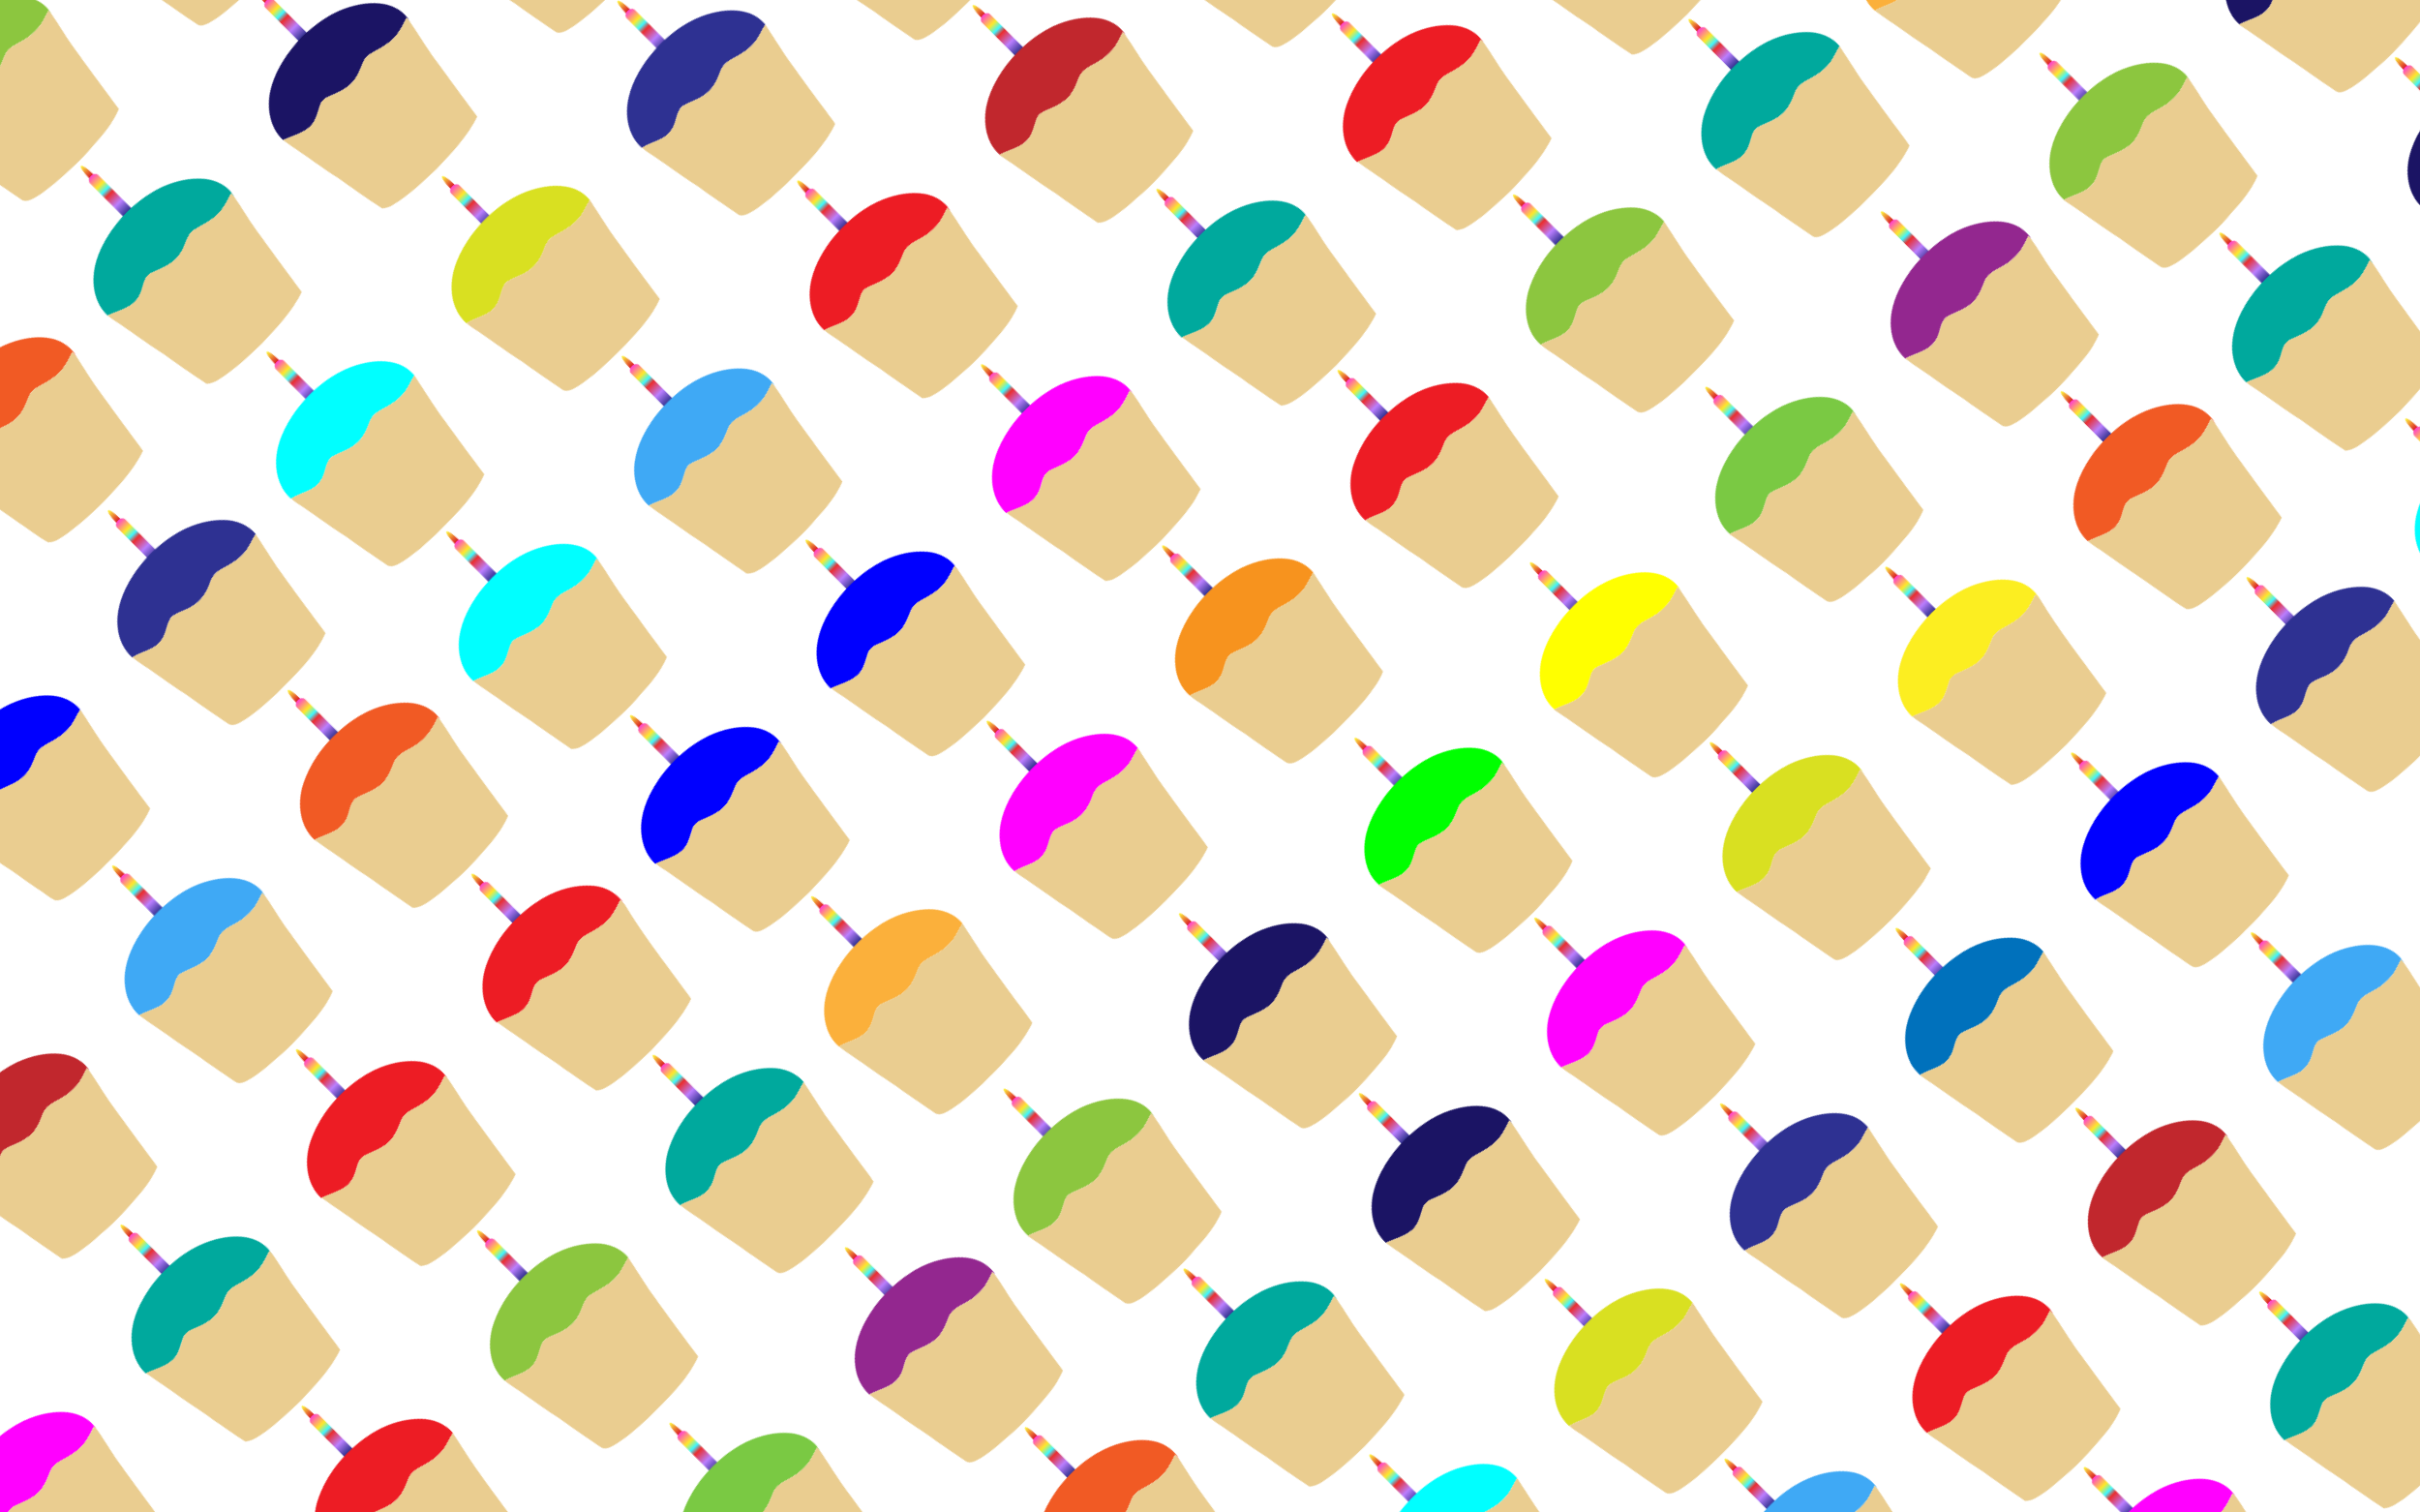 <?xml version="1.0" encoding="UTF-8"?>
<!DOCTYPE svg  PUBLIC '-//W3C//DTD SVG 1.1//EN'  'http://www.w3.org/Graphics/SVG/1.1/DTD/svg11.dtd'>
<svg enable-background="new -10.829 7.019 2560 1600" version="1.1" viewBox="-10.828 7.019 2560 1600" xml:space="preserve" xmlns="http://www.w3.org/2000/svg" xmlns:xlink="http://www.w3.org/1999/xlink">
<pattern id="bv" y="1600" width="1550" height="1650" overflow="visible" patternUnits="userSpaceOnUse" viewBox="0 -1650 1550 1650">
	
		<polygon points="0 -1650 1550 -1650 1550 0 0 0" fill="none"/>
		
			
				
					<linearGradient id="bk" x1="16611" x2="16611" y1="238.77" y2="268.71" gradientTransform="matrix(-1 0 0 1 18042 -787.84)" gradientUnits="userSpaceOnUse">
					<stop stop-color="#FFFA3F" offset=".006"/>
					<stop stop-color="#DA2128" offset=".5"/>
					<stop stop-color="#F26922" offset="1"/>
				</linearGradient>
				<path d="m1428.1-534.09c0-8.267 1.343-14.969 3-14.969s3 6.702 3 14.969c0 8.267-1.343 14.969-3 14.969s-3-6.702-3-14.969z" fill="url(#bk)"/>
				
					<linearGradient id="az" x1="1063.2" x2="1063.2" y1="-17250" y2="-17182" gradientTransform="matrix(1 0 0 -1 367.97 -17716)" gradientUnits="userSpaceOnUse">
					<stop stop-color="#00A8DE" offset="0"/>
					<stop stop-color="#F4FF55" offset=".077"/>
					<stop stop-color="#333391" offset=".2"/>
					<stop stop-color="#BA7FFF" offset=".4"/>
					<stop stop-color="#EB2D2E" offset=".6"/>
					<stop stop-color="#3FF6FF" offset=".685"/>
					<stop stop-color="#FDE92B" offset=".8"/>
					<stop stop-color="#FF3FCF" offset="1"/>
				</linearGradient>
				<path d="m1431.1-534.09c-3.406 0-6.167 2.16-6.167 4.825v58.25c0 2.665 2.761 4.825 6.167 4.825s6.167-2.16 6.167-4.825v-58.25c0-2.665-2.761-4.825-6.167-4.825z" fill="url(#az)"/>
			
			
				
					<linearGradient id="ao" x1="16873" x2="16873" y1="238.77" y2="268.71" gradientTransform="matrix(-1 0 0 1 18042 -787.84)" gradientUnits="userSpaceOnUse">
					<stop stop-color="#FFFA3F" offset=".006"/>
					<stop stop-color="#DA2128" offset=".5"/>
					<stop stop-color="#F26922" offset="1"/>
				</linearGradient>
				<path d="m1165.5-534.09c0-8.267 1.343-14.969 3-14.969s3 6.702 3 14.969c0 8.267-1.343 14.969-3 14.969s-3-6.702-3-14.969z" fill="url(#ao)"/>
				
					<linearGradient id="ad" x1="800.53" x2="800.53" y1="-17250" y2="-17182" gradientTransform="matrix(1 0 0 -1 367.97 -17716)" gradientUnits="userSpaceOnUse">
					<stop stop-color="#00A8DE" offset="0"/>
					<stop stop-color="#F4FF55" offset=".077"/>
					<stop stop-color="#333391" offset=".2"/>
					<stop stop-color="#BA7FFF" offset=".4"/>
					<stop stop-color="#EB2D2E" offset=".6"/>
					<stop stop-color="#3FF6FF" offset=".685"/>
					<stop stop-color="#FDE92B" offset=".8"/>
					<stop stop-color="#FF3FCF" offset="1"/>
				</linearGradient>
				<path d="m1168.5-534.09c-3.406 0-6.167 2.16-6.167 4.825v58.25c0 2.665 2.761 4.825 6.167 4.825s6.167-2.16 6.167-4.825v-58.25c0-2.665-2.761-4.825-6.167-4.825z" fill="url(#ad)"/>
			
			
				
					<linearGradient id="s" x1="17136" x2="17136" y1="238.77" y2="268.71" gradientTransform="matrix(-1 0 0 1 18042 -787.84)" gradientUnits="userSpaceOnUse">
					<stop stop-color="#FFFA3F" offset=".006"/>
					<stop stop-color="#DA2128" offset=".5"/>
					<stop stop-color="#F26922" offset="1"/>
				</linearGradient>
				<path d="m903.01-534.09c0-8.267 1.343-14.969 3-14.969s3 6.702 3 14.969c0 8.267-1.343 14.969-3 14.969s-3-6.702-3-14.969z" fill="url(#s)"/>
				
					<linearGradient id="h" x1="538.04" x2="538.04" y1="-17250" y2="-17182" gradientTransform="matrix(1 0 0 -1 367.97 -17716)" gradientUnits="userSpaceOnUse">
					<stop stop-color="#00A8DE" offset="0"/>
					<stop stop-color="#F4FF55" offset=".077"/>
					<stop stop-color="#333391" offset=".2"/>
					<stop stop-color="#BA7FFF" offset=".4"/>
					<stop stop-color="#EB2D2E" offset=".6"/>
					<stop stop-color="#3FF6FF" offset=".685"/>
					<stop stop-color="#FDE92B" offset=".8"/>
					<stop stop-color="#FF3FCF" offset="1"/>
				</linearGradient>
				<path d="m906.01-534.09c-3.406 0-6.167 2.16-6.167 4.825v58.25c0 2.665 2.761 4.825 6.167 4.825s6.167-2.16 6.167-4.825v-58.25c0-2.665-2.761-4.825-6.167-4.825z" fill="url(#h)"/>
			
			
				
					<linearGradient id="c" x1="17398" x2="17398" y1="238.77" y2="268.71" gradientTransform="matrix(-1 0 0 1 18042 -787.84)" gradientUnits="userSpaceOnUse">
					<stop stop-color="#FFFA3F" offset=".006"/>
					<stop stop-color="#DA2128" offset=".5"/>
					<stop stop-color="#F26922" offset="1"/>
				</linearGradient>
				<path d="m640.47-534.09c0-8.267 1.343-14.969 3-14.969s3 6.702 3 14.969c0 8.267-1.343 14.969-3 14.969s-3-6.702-3-14.969z" fill="url(#c)"/>
				
					<linearGradient id="b" x1="275.51" x2="275.51" y1="-17250" y2="-17182" gradientTransform="matrix(1 0 0 -1 367.97 -17716)" gradientUnits="userSpaceOnUse">
					<stop stop-color="#00A8DE" offset="0"/>
					<stop stop-color="#F4FF55" offset=".077"/>
					<stop stop-color="#333391" offset=".2"/>
					<stop stop-color="#BA7FFF" offset=".4"/>
					<stop stop-color="#EB2D2E" offset=".6"/>
					<stop stop-color="#3FF6FF" offset=".685"/>
					<stop stop-color="#FDE92B" offset=".8"/>
					<stop stop-color="#FF3FCF" offset="1"/>
				</linearGradient>
				<path d="m643.47-534.09c-3.406 0-6.167 2.16-6.167 4.825v58.25c0 2.665 2.761 4.825 6.167 4.825s6.167-2.16 6.167-4.825v-58.25c0-2.665-2.761-4.825-6.167-4.825z" fill="url(#b)"/>
			
			
				
					<linearGradient id="a" x1="17661" x2="17661" y1="238.77" y2="268.71" gradientTransform="matrix(-1 0 0 1 18042 -787.84)" gradientUnits="userSpaceOnUse">
					<stop stop-color="#FFFA3F" offset=".006"/>
					<stop stop-color="#DA2128" offset=".5"/>
					<stop stop-color="#F26922" offset="1"/>
				</linearGradient>
				<path d="m377.98-534.09c0-8.267 1.343-14.969 3-14.969s3 6.702 3 14.969c0 8.267-1.343 14.969-3 14.969s-3-6.702-3-14.969z" fill="url(#a)"/>
				
					<linearGradient id="bu" x1="13.012" x2="13.012" y1="-17250" y2="-17182" gradientTransform="matrix(1 0 0 -1 367.97 -17716)" gradientUnits="userSpaceOnUse">
					<stop stop-color="#00A8DE" offset="0"/>
					<stop stop-color="#F4FF55" offset=".077"/>
					<stop stop-color="#333391" offset=".2"/>
					<stop stop-color="#BA7FFF" offset=".4"/>
					<stop stop-color="#EB2D2E" offset=".6"/>
					<stop stop-color="#3FF6FF" offset=".685"/>
					<stop stop-color="#FDE92B" offset=".8"/>
					<stop stop-color="#FF3FCF" offset="1"/>
				</linearGradient>
				<path d="m380.98-534.09c-3.406 0-6.167 2.16-6.167 4.825v58.25c0 2.665 2.761 4.825 6.167 4.825s6.167-2.16 6.167-4.825v-58.25c0-2.665-2.761-4.825-6.167-4.825z" fill="url(#bu)"/>
			
			
				
					<linearGradient id="bt" x1="17923" x2="17923" y1="238.77" y2="268.71" gradientTransform="matrix(-1 0 0 1 18042 -787.84)" gradientUnits="userSpaceOnUse">
					<stop stop-color="#FFFA3F" offset=".006"/>
					<stop stop-color="#DA2128" offset=".5"/>
					<stop stop-color="#F26922" offset="1"/>
				</linearGradient>
				<path d="m115.47-534.09c0-8.267 1.343-14.969 3-14.969s3 6.702 3 14.969c0 8.267-1.343 14.969-3 14.969s-3-6.702-3-14.969z" fill="url(#bt)"/>
				
					<linearGradient id="bs" x1="-249.49" x2="-249.49" y1="-17250" y2="-17182" gradientTransform="matrix(1 0 0 -1 367.97 -17716)" gradientUnits="userSpaceOnUse">
					<stop stop-color="#00A8DE" offset="0"/>
					<stop stop-color="#F4FF55" offset=".077"/>
					<stop stop-color="#333391" offset=".2"/>
					<stop stop-color="#BA7FFF" offset=".4"/>
					<stop stop-color="#EB2D2E" offset=".6"/>
					<stop stop-color="#3FF6FF" offset=".685"/>
					<stop stop-color="#FDE92B" offset=".8"/>
					<stop stop-color="#FF3FCF" offset="1"/>
				</linearGradient>
				<path d="m118.47-534.09c-3.406 0-6.167 2.16-6.167 4.825v58.25c0 2.665 2.761 4.825 6.167 4.825s6.167-2.16 6.167-4.825v-58.25c-1e-4 -2.665-2.761-4.825-6.167-4.825z" fill="url(#bs)"/>
			
		
		
			
				
					<linearGradient id="br" x1="16611" x2="16611" y1="-36.228" y2="-6.289" gradientTransform="matrix(-1 0 0 1 18042 -787.84)" gradientUnits="userSpaceOnUse">
					<stop stop-color="#FFFA3F" offset=".006"/>
					<stop stop-color="#DA2128" offset=".5"/>
					<stop stop-color="#F26922" offset="1"/>
				</linearGradient>
				<path d="m1428.1-809.09c0-8.267 1.343-14.969 3-14.969s3 6.702 3 14.969c0 8.267-1.343 14.969-3 14.969s-3-6.702-3-14.969z" fill="url(#br)"/>
				
					<linearGradient id="bq" x1="1063.2" x2="1063.2" y1="-16975" y2="-16907" gradientTransform="matrix(1 0 0 -1 367.97 -17716)" gradientUnits="userSpaceOnUse">
					<stop stop-color="#00A8DE" offset="0"/>
					<stop stop-color="#F4FF55" offset=".077"/>
					<stop stop-color="#333391" offset=".2"/>
					<stop stop-color="#BA7FFF" offset=".4"/>
					<stop stop-color="#EB2D2E" offset=".6"/>
					<stop stop-color="#3FF6FF" offset=".685"/>
					<stop stop-color="#FDE92B" offset=".8"/>
					<stop stop-color="#FF3FCF" offset="1"/>
				</linearGradient>
				<path d="m1431.1-809.09c-3.406 0-6.167 2.16-6.167 4.825v58.25c0 2.665 2.761 4.825 6.167 4.825s6.167-2.16 6.167-4.825v-58.25c0-2.665-2.761-4.825-6.167-4.825z" fill="url(#bq)"/>
			
			
				
					<linearGradient id="bp" x1="16873" x2="16873" y1="-36.228" y2="-6.289" gradientTransform="matrix(-1 0 0 1 18042 -787.84)" gradientUnits="userSpaceOnUse">
					<stop stop-color="#FFFA3F" offset=".006"/>
					<stop stop-color="#DA2128" offset=".5"/>
					<stop stop-color="#F26922" offset="1"/>
				</linearGradient>
				<path d="m1165.5-809.09c0-8.267 1.343-14.969 3-14.969s3 6.702 3 14.969c0 8.267-1.343 14.969-3 14.969s-3-6.702-3-14.969z" fill="url(#bp)"/>
				
					<linearGradient id="bo" x1="800.53" x2="800.53" y1="-16975" y2="-16907" gradientTransform="matrix(1 0 0 -1 367.97 -17716)" gradientUnits="userSpaceOnUse">
					<stop stop-color="#00A8DE" offset="0"/>
					<stop stop-color="#F4FF55" offset=".077"/>
					<stop stop-color="#333391" offset=".2"/>
					<stop stop-color="#BA7FFF" offset=".4"/>
					<stop stop-color="#EB2D2E" offset=".6"/>
					<stop stop-color="#3FF6FF" offset=".685"/>
					<stop stop-color="#FDE92B" offset=".8"/>
					<stop stop-color="#FF3FCF" offset="1"/>
				</linearGradient>
				<path d="m1168.5-809.09c-3.406 0-6.167 2.16-6.167 4.825v58.25c0 2.665 2.761 4.825 6.167 4.825s6.167-2.16 6.167-4.825v-58.25c0-2.665-2.761-4.825-6.167-4.825z" fill="url(#bo)"/>
			
			
				
					<linearGradient id="bn" x1="17136" x2="17136" y1="-36.228" y2="-6.289" gradientTransform="matrix(-1 0 0 1 18042 -787.84)" gradientUnits="userSpaceOnUse">
					<stop stop-color="#FFFA3F" offset=".006"/>
					<stop stop-color="#DA2128" offset=".5"/>
					<stop stop-color="#F26922" offset="1"/>
				</linearGradient>
				<path d="m903.01-809.09c0-8.267 1.343-14.969 3-14.969s3 6.702 3 14.969c0 8.267-1.343 14.969-3 14.969s-3-6.702-3-14.969z" fill="url(#bn)"/>
				
					<linearGradient id="bm" x1="538.04" x2="538.04" y1="-16975" y2="-16907" gradientTransform="matrix(1 0 0 -1 367.97 -17716)" gradientUnits="userSpaceOnUse">
					<stop stop-color="#00A8DE" offset="0"/>
					<stop stop-color="#F4FF55" offset=".077"/>
					<stop stop-color="#333391" offset=".2"/>
					<stop stop-color="#BA7FFF" offset=".4"/>
					<stop stop-color="#EB2D2E" offset=".6"/>
					<stop stop-color="#3FF6FF" offset=".685"/>
					<stop stop-color="#FDE92B" offset=".8"/>
					<stop stop-color="#FF3FCF" offset="1"/>
				</linearGradient>
				<path d="m906.01-809.09c-3.406 0-6.167 2.16-6.167 4.825v58.25c0 2.665 2.761 4.825 6.167 4.825s6.167-2.16 6.167-4.825v-58.25c0-2.665-2.761-4.825-6.167-4.825z" fill="url(#bm)"/>
			
			
				
					<linearGradient id="bl" x1="17398" x2="17398" y1="-36.228" y2="-6.289" gradientTransform="matrix(-1 0 0 1 18042 -787.84)" gradientUnits="userSpaceOnUse">
					<stop stop-color="#FFFA3F" offset=".006"/>
					<stop stop-color="#DA2128" offset=".5"/>
					<stop stop-color="#F26922" offset="1"/>
				</linearGradient>
				<path d="m640.47-809.09c0-8.267 1.343-14.969 3-14.969s3 6.702 3 14.969c0 8.267-1.343 14.969-3 14.969s-3-6.702-3-14.969z" fill="url(#bl)"/>
				
					<linearGradient id="bj" x1="275.51" x2="275.51" y1="-16975" y2="-16907" gradientTransform="matrix(1 0 0 -1 367.97 -17716)" gradientUnits="userSpaceOnUse">
					<stop stop-color="#00A8DE" offset="0"/>
					<stop stop-color="#F4FF55" offset=".077"/>
					<stop stop-color="#333391" offset=".2"/>
					<stop stop-color="#BA7FFF" offset=".4"/>
					<stop stop-color="#EB2D2E" offset=".6"/>
					<stop stop-color="#3FF6FF" offset=".685"/>
					<stop stop-color="#FDE92B" offset=".8"/>
					<stop stop-color="#FF3FCF" offset="1"/>
				</linearGradient>
				<path d="m643.47-809.09c-3.406 0-6.167 2.16-6.167 4.825v58.25c0 2.665 2.761 4.825 6.167 4.825s6.167-2.16 6.167-4.825v-58.25c0-2.665-2.761-4.825-6.167-4.825z" fill="url(#bj)"/>
			
			
				
					<linearGradient id="bi" x1="17661" x2="17661" y1="-36.228" y2="-6.289" gradientTransform="matrix(-1 0 0 1 18042 -787.84)" gradientUnits="userSpaceOnUse">
					<stop stop-color="#FFFA3F" offset=".006"/>
					<stop stop-color="#DA2128" offset=".5"/>
					<stop stop-color="#F26922" offset="1"/>
				</linearGradient>
				<path d="m377.98-809.09c0-8.267 1.343-14.969 3-14.969s3 6.702 3 14.969c0 8.267-1.343 14.969-3 14.969s-3-6.702-3-14.969z" fill="url(#bi)"/>
				
					<linearGradient id="bh" x1="13.012" x2="13.012" y1="-16975" y2="-16907" gradientTransform="matrix(1 0 0 -1 367.97 -17716)" gradientUnits="userSpaceOnUse">
					<stop stop-color="#00A8DE" offset="0"/>
					<stop stop-color="#F4FF55" offset=".077"/>
					<stop stop-color="#333391" offset=".2"/>
					<stop stop-color="#BA7FFF" offset=".4"/>
					<stop stop-color="#EB2D2E" offset=".6"/>
					<stop stop-color="#3FF6FF" offset=".685"/>
					<stop stop-color="#FDE92B" offset=".8"/>
					<stop stop-color="#FF3FCF" offset="1"/>
				</linearGradient>
				<path d="m380.98-809.09c-3.406 0-6.167 2.16-6.167 4.825v58.25c0 2.665 2.761 4.825 6.167 4.825s6.167-2.16 6.167-4.825v-58.25c0-2.665-2.761-4.825-6.167-4.825z" fill="url(#bh)"/>
			
			
				
					<linearGradient id="bg" x1="17923" x2="17923" y1="-36.228" y2="-6.289" gradientTransform="matrix(-1 0 0 1 18042 -787.84)" gradientUnits="userSpaceOnUse">
					<stop stop-color="#FFFA3F" offset=".006"/>
					<stop stop-color="#DA2128" offset=".5"/>
					<stop stop-color="#F26922" offset="1"/>
				</linearGradient>
				<path d="m115.47-809.09c0-8.267 1.343-14.969 3-14.969s3 6.702 3 14.969c0 8.267-1.343 14.969-3 14.969s-3-6.702-3-14.969z" fill="url(#bg)"/>
				
					<linearGradient id="bf" x1="-249.49" x2="-249.49" y1="-16975" y2="-16907" gradientTransform="matrix(1 0 0 -1 367.97 -17716)" gradientUnits="userSpaceOnUse">
					<stop stop-color="#00A8DE" offset="0"/>
					<stop stop-color="#F4FF55" offset=".077"/>
					<stop stop-color="#333391" offset=".2"/>
					<stop stop-color="#BA7FFF" offset=".4"/>
					<stop stop-color="#EB2D2E" offset=".6"/>
					<stop stop-color="#3FF6FF" offset=".685"/>
					<stop stop-color="#FDE92B" offset=".8"/>
					<stop stop-color="#FF3FCF" offset="1"/>
				</linearGradient>
				<path d="m118.47-809.09c-3.406 0-6.167 2.16-6.167 4.825v58.25c0 2.665 2.761 4.825 6.167 4.825s6.167-2.16 6.167-4.825v-58.25c-1e-4 -2.665-2.761-4.825-6.167-4.825z" fill="url(#bf)"/>
			
		
		
			
				
					<linearGradient id="be" x1="16611" x2="16611" y1="-305.23" y2="-275.29" gradientTransform="matrix(-1 0 0 1 18042 -787.84)" gradientUnits="userSpaceOnUse">
					<stop stop-color="#FFFA3F" offset=".006"/>
					<stop stop-color="#DA2128" offset=".5"/>
					<stop stop-color="#F26922" offset="1"/>
				</linearGradient>
				<path d="m1428.1-1078.1c0-8.267 1.343-14.969 3-14.969s3 6.702 3 14.969-1.343 14.969-3 14.969-3-6.702-3-14.969z" fill="url(#be)"/>
				
					<linearGradient id="bd" x1="1063.2" x2="1063.2" y1="-16706" y2="-16638" gradientTransform="matrix(1 0 0 -1 367.97 -17716)" gradientUnits="userSpaceOnUse">
					<stop stop-color="#00A8DE" offset="0"/>
					<stop stop-color="#F4FF55" offset=".077"/>
					<stop stop-color="#333391" offset=".2"/>
					<stop stop-color="#BA7FFF" offset=".4"/>
					<stop stop-color="#EB2D2E" offset=".6"/>
					<stop stop-color="#3FF6FF" offset=".685"/>
					<stop stop-color="#FDE92B" offset=".8"/>
					<stop stop-color="#FF3FCF" offset="1"/>
				</linearGradient>
				<path d="m1431.1-1078.1c-3.406 0-6.167 2.16-6.167 4.825v58.25c0 2.665 2.761 4.825 6.167 4.825s6.167-2.16 6.167-4.825v-58.25c0-2.665-2.761-4.825-6.167-4.825z" fill="url(#bd)"/>
			
			
				
					<linearGradient id="bc" x1="16873" x2="16873" y1="-305.23" y2="-275.29" gradientTransform="matrix(-1 0 0 1 18042 -787.84)" gradientUnits="userSpaceOnUse">
					<stop stop-color="#FFFA3F" offset=".006"/>
					<stop stop-color="#DA2128" offset=".5"/>
					<stop stop-color="#F26922" offset="1"/>
				</linearGradient>
				<path d="m1165.5-1078.1c0-8.267 1.343-14.969 3-14.969s3 6.702 3 14.969-1.343 14.969-3 14.969-3-6.702-3-14.969z" fill="url(#bc)"/>
				
					<linearGradient id="bb" x1="800.53" x2="800.53" y1="-16706" y2="-16638" gradientTransform="matrix(1 0 0 -1 367.97 -17716)" gradientUnits="userSpaceOnUse">
					<stop stop-color="#00A8DE" offset="0"/>
					<stop stop-color="#F4FF55" offset=".077"/>
					<stop stop-color="#333391" offset=".2"/>
					<stop stop-color="#BA7FFF" offset=".4"/>
					<stop stop-color="#EB2D2E" offset=".6"/>
					<stop stop-color="#3FF6FF" offset=".685"/>
					<stop stop-color="#FDE92B" offset=".8"/>
					<stop stop-color="#FF3FCF" offset="1"/>
				</linearGradient>
				<path d="m1168.5-1078.1c-3.406 0-6.167 2.16-6.167 4.825v58.25c0 2.665 2.761 4.825 6.167 4.825s6.167-2.16 6.167-4.825v-58.25c0-2.665-2.761-4.825-6.167-4.825z" fill="url(#bb)"/>
			
			
				
					<linearGradient id="ba" x1="17136" x2="17136" y1="-305.23" y2="-275.29" gradientTransform="matrix(-1 0 0 1 18042 -787.84)" gradientUnits="userSpaceOnUse">
					<stop stop-color="#FFFA3F" offset=".006"/>
					<stop stop-color="#DA2128" offset=".5"/>
					<stop stop-color="#F26922" offset="1"/>
				</linearGradient>
				<path d="m903.01-1078.1c0-8.267 1.343-14.969 3-14.969s3 6.702 3 14.969-1.343 14.969-3 14.969-3-6.702-3-14.969z" fill="url(#ba)"/>
				
					<linearGradient id="ay" x1="538.04" x2="538.04" y1="-16706" y2="-16638" gradientTransform="matrix(1 0 0 -1 367.97 -17716)" gradientUnits="userSpaceOnUse">
					<stop stop-color="#00A8DE" offset="0"/>
					<stop stop-color="#F4FF55" offset=".077"/>
					<stop stop-color="#333391" offset=".2"/>
					<stop stop-color="#BA7FFF" offset=".4"/>
					<stop stop-color="#EB2D2E" offset=".6"/>
					<stop stop-color="#3FF6FF" offset=".685"/>
					<stop stop-color="#FDE92B" offset=".8"/>
					<stop stop-color="#FF3FCF" offset="1"/>
				</linearGradient>
				<path d="m906.01-1078.1c-3.406 0-6.167 2.16-6.167 4.825v58.25c0 2.665 2.761 4.825 6.167 4.825s6.167-2.16 6.167-4.825v-58.25c0-2.665-2.761-4.825-6.167-4.825z" fill="url(#ay)"/>
			
			
				
					<linearGradient id="ax" x1="17398" x2="17398" y1="-305.23" y2="-275.29" gradientTransform="matrix(-1 0 0 1 18042 -787.84)" gradientUnits="userSpaceOnUse">
					<stop stop-color="#FFFA3F" offset=".006"/>
					<stop stop-color="#DA2128" offset=".5"/>
					<stop stop-color="#F26922" offset="1"/>
				</linearGradient>
				<path d="m640.47-1078.1c0-8.267 1.343-14.969 3-14.969s3 6.702 3 14.969-1.343 14.969-3 14.969-3-6.702-3-14.969z" fill="url(#ax)"/>
				
					<linearGradient id="aw" x1="275.51" x2="275.51" y1="-16706" y2="-16638" gradientTransform="matrix(1 0 0 -1 367.97 -17716)" gradientUnits="userSpaceOnUse">
					<stop stop-color="#00A8DE" offset="0"/>
					<stop stop-color="#F4FF55" offset=".077"/>
					<stop stop-color="#333391" offset=".2"/>
					<stop stop-color="#BA7FFF" offset=".4"/>
					<stop stop-color="#EB2D2E" offset=".6"/>
					<stop stop-color="#3FF6FF" offset=".685"/>
					<stop stop-color="#FDE92B" offset=".8"/>
					<stop stop-color="#FF3FCF" offset="1"/>
				</linearGradient>
				<path d="m643.47-1078.1c-3.406 0-6.167 2.16-6.167 4.825v58.25c0 2.665 2.761 4.825 6.167 4.825s6.167-2.16 6.167-4.825v-58.25c0-2.665-2.761-4.825-6.167-4.825z" fill="url(#aw)"/>
			
			
				
					<linearGradient id="av" x1="17661" x2="17661" y1="-305.23" y2="-275.29" gradientTransform="matrix(-1 0 0 1 18042 -787.84)" gradientUnits="userSpaceOnUse">
					<stop stop-color="#FFFA3F" offset=".006"/>
					<stop stop-color="#DA2128" offset=".5"/>
					<stop stop-color="#F26922" offset="1"/>
				</linearGradient>
				<path d="m377.98-1078.1c0-8.267 1.343-14.969 3-14.969s3 6.702 3 14.969-1.343 14.969-3 14.969-3-6.702-3-14.969z" fill="url(#av)"/>
				
					<linearGradient id="au" x1="13.012" x2="13.012" y1="-16706" y2="-16638" gradientTransform="matrix(1 0 0 -1 367.97 -17716)" gradientUnits="userSpaceOnUse">
					<stop stop-color="#00A8DE" offset="0"/>
					<stop stop-color="#F4FF55" offset=".077"/>
					<stop stop-color="#333391" offset=".2"/>
					<stop stop-color="#BA7FFF" offset=".4"/>
					<stop stop-color="#EB2D2E" offset=".6"/>
					<stop stop-color="#3FF6FF" offset=".685"/>
					<stop stop-color="#FDE92B" offset=".8"/>
					<stop stop-color="#FF3FCF" offset="1"/>
				</linearGradient>
				<path d="m380.98-1078.1c-3.406 0-6.167 2.16-6.167 4.825v58.25c0 2.665 2.761 4.825 6.167 4.825s6.167-2.16 6.167-4.825v-58.25c0-2.665-2.761-4.825-6.167-4.825z" fill="url(#au)"/>
			
			
				
					<linearGradient id="at" x1="17923" x2="17923" y1="-305.23" y2="-275.29" gradientTransform="matrix(-1 0 0 1 18042 -787.84)" gradientUnits="userSpaceOnUse">
					<stop stop-color="#FFFA3F" offset=".006"/>
					<stop stop-color="#DA2128" offset=".5"/>
					<stop stop-color="#F26922" offset="1"/>
				</linearGradient>
				<path d="m115.47-1078.1c0-8.267 1.343-14.969 3-14.969s3 6.702 3 14.969-1.343 14.969-3 14.969-3-6.702-3-14.969z" fill="url(#at)"/>
				
					<linearGradient id="as" x1="-249.49" x2="-249.49" y1="-16706" y2="-16638" gradientTransform="matrix(1 0 0 -1 367.97 -17716)" gradientUnits="userSpaceOnUse">
					<stop stop-color="#00A8DE" offset="0"/>
					<stop stop-color="#F4FF55" offset=".077"/>
					<stop stop-color="#333391" offset=".2"/>
					<stop stop-color="#BA7FFF" offset=".4"/>
					<stop stop-color="#EB2D2E" offset=".6"/>
					<stop stop-color="#3FF6FF" offset=".685"/>
					<stop stop-color="#FDE92B" offset=".8"/>
					<stop stop-color="#FF3FCF" offset="1"/>
				</linearGradient>
				<path d="m118.47-1078.1c-3.406 0-6.167 2.16-6.167 4.825v58.25c0 2.665 2.761 4.825 6.167 4.825s6.167-2.16 6.167-4.825v-58.25c-1e-4 -2.665-2.761-4.825-6.167-4.825z" fill="url(#as)"/>
			
		
		
			
				
					<linearGradient id="ar" x1="16611" x2="16611" y1="-583.23" y2="-553.29" gradientTransform="matrix(-1 0 0 1 18042 -787.84)" gradientUnits="userSpaceOnUse">
					<stop stop-color="#FFFA3F" offset=".006"/>
					<stop stop-color="#DA2128" offset=".5"/>
					<stop stop-color="#F26922" offset="1"/>
				</linearGradient>
				<path d="m1428.1-1356.1c0-8.267 1.343-14.969 3-14.969s3 6.702 3 14.969-1.343 14.969-3 14.969-3-6.702-3-14.969z" fill="url(#ar)"/>
				
					<linearGradient id="aq" x1="1063.2" x2="1063.2" y1="-16428" y2="-16360" gradientTransform="matrix(1 0 0 -1 367.97 -17716)" gradientUnits="userSpaceOnUse">
					<stop stop-color="#00A8DE" offset="0"/>
					<stop stop-color="#F4FF55" offset=".077"/>
					<stop stop-color="#333391" offset=".2"/>
					<stop stop-color="#BA7FFF" offset=".4"/>
					<stop stop-color="#EB2D2E" offset=".6"/>
					<stop stop-color="#3FF6FF" offset=".685"/>
					<stop stop-color="#FDE92B" offset=".8"/>
					<stop stop-color="#FF3FCF" offset="1"/>
				</linearGradient>
				<path d="m1431.1-1356.1c-3.406 0-6.167 2.16-6.167 4.825v58.25c0 2.665 2.761 4.825 6.167 4.825s6.167-2.16 6.167-4.825v-58.25c0-2.665-2.761-4.825-6.167-4.825z" fill="url(#aq)"/>
			
			
				
					<linearGradient id="ap" x1="16873" x2="16873" y1="-583.23" y2="-553.29" gradientTransform="matrix(-1 0 0 1 18042 -787.84)" gradientUnits="userSpaceOnUse">
					<stop stop-color="#FFFA3F" offset=".006"/>
					<stop stop-color="#DA2128" offset=".5"/>
					<stop stop-color="#F26922" offset="1"/>
				</linearGradient>
				<path d="m1165.5-1356.1c0-8.267 1.343-14.969 3-14.969s3 6.702 3 14.969-1.343 14.969-3 14.969-3-6.702-3-14.969z" fill="url(#ap)"/>
				
					<linearGradient id="an" x1="800.53" x2="800.53" y1="-16428" y2="-16360" gradientTransform="matrix(1 0 0 -1 367.97 -17716)" gradientUnits="userSpaceOnUse">
					<stop stop-color="#00A8DE" offset="0"/>
					<stop stop-color="#F4FF55" offset=".077"/>
					<stop stop-color="#333391" offset=".2"/>
					<stop stop-color="#BA7FFF" offset=".4"/>
					<stop stop-color="#EB2D2E" offset=".6"/>
					<stop stop-color="#3FF6FF" offset=".685"/>
					<stop stop-color="#FDE92B" offset=".8"/>
					<stop stop-color="#FF3FCF" offset="1"/>
				</linearGradient>
				<path d="m1168.5-1356.1c-3.406 0-6.167 2.16-6.167 4.825v58.25c0 2.665 2.761 4.825 6.167 4.825s6.167-2.16 6.167-4.825v-58.25c0-2.665-2.761-4.825-6.167-4.825z" fill="url(#an)"/>
			
			
				
					<linearGradient id="am" x1="17136" x2="17136" y1="-583.23" y2="-553.29" gradientTransform="matrix(-1 0 0 1 18042 -787.84)" gradientUnits="userSpaceOnUse">
					<stop stop-color="#FFFA3F" offset=".006"/>
					<stop stop-color="#DA2128" offset=".5"/>
					<stop stop-color="#F26922" offset="1"/>
				</linearGradient>
				<path d="m903.01-1356.1c0-8.267 1.343-14.969 3-14.969s3 6.702 3 14.969-1.343 14.969-3 14.969-3-6.702-3-14.969z" fill="url(#am)"/>
				
					<linearGradient id="al" x1="538.04" x2="538.04" y1="-16428" y2="-16360" gradientTransform="matrix(1 0 0 -1 367.97 -17716)" gradientUnits="userSpaceOnUse">
					<stop stop-color="#00A8DE" offset="0"/>
					<stop stop-color="#F4FF55" offset=".077"/>
					<stop stop-color="#333391" offset=".2"/>
					<stop stop-color="#BA7FFF" offset=".4"/>
					<stop stop-color="#EB2D2E" offset=".6"/>
					<stop stop-color="#3FF6FF" offset=".685"/>
					<stop stop-color="#FDE92B" offset=".8"/>
					<stop stop-color="#FF3FCF" offset="1"/>
				</linearGradient>
				<path d="m906.01-1356.1c-3.406 0-6.167 2.16-6.167 4.825v58.25c0 2.665 2.761 4.825 6.167 4.825s6.167-2.16 6.167-4.825v-58.25c0-2.665-2.761-4.825-6.167-4.825z" fill="url(#al)"/>
			
			
				
					<linearGradient id="ak" x1="17398" x2="17398" y1="-583.23" y2="-553.29" gradientTransform="matrix(-1 0 0 1 18042 -787.84)" gradientUnits="userSpaceOnUse">
					<stop stop-color="#FFFA3F" offset=".006"/>
					<stop stop-color="#DA2128" offset=".5"/>
					<stop stop-color="#F26922" offset="1"/>
				</linearGradient>
				<path d="m640.47-1356.1c0-8.267 1.343-14.969 3-14.969s3 6.702 3 14.969-1.343 14.969-3 14.969-3-6.702-3-14.969z" fill="url(#ak)"/>
				
					<linearGradient id="aj" x1="275.51" x2="275.51" y1="-16428" y2="-16360" gradientTransform="matrix(1 0 0 -1 367.97 -17716)" gradientUnits="userSpaceOnUse">
					<stop stop-color="#00A8DE" offset="0"/>
					<stop stop-color="#F4FF55" offset=".077"/>
					<stop stop-color="#333391" offset=".2"/>
					<stop stop-color="#BA7FFF" offset=".4"/>
					<stop stop-color="#EB2D2E" offset=".6"/>
					<stop stop-color="#3FF6FF" offset=".685"/>
					<stop stop-color="#FDE92B" offset=".8"/>
					<stop stop-color="#FF3FCF" offset="1"/>
				</linearGradient>
				<path d="m643.47-1356.1c-3.406 0-6.167 2.16-6.167 4.825v58.25c0 2.665 2.761 4.825 6.167 4.825s6.167-2.16 6.167-4.825v-58.25c0-2.665-2.761-4.825-6.167-4.825z" fill="url(#aj)"/>
			
			
				
					<linearGradient id="ai" x1="17661" x2="17661" y1="-583.23" y2="-553.29" gradientTransform="matrix(-1 0 0 1 18042 -787.84)" gradientUnits="userSpaceOnUse">
					<stop stop-color="#FFFA3F" offset=".006"/>
					<stop stop-color="#DA2128" offset=".5"/>
					<stop stop-color="#F26922" offset="1"/>
				</linearGradient>
				<path d="m377.98-1356.1c0-8.267 1.343-14.969 3-14.969s3 6.702 3 14.969-1.343 14.969-3 14.969-3-6.702-3-14.969z" fill="url(#ai)"/>
				
					<linearGradient id="ah" x1="13.012" x2="13.012" y1="-16428" y2="-16360" gradientTransform="matrix(1 0 0 -1 367.97 -17716)" gradientUnits="userSpaceOnUse">
					<stop stop-color="#00A8DE" offset="0"/>
					<stop stop-color="#F4FF55" offset=".077"/>
					<stop stop-color="#333391" offset=".2"/>
					<stop stop-color="#BA7FFF" offset=".4"/>
					<stop stop-color="#EB2D2E" offset=".6"/>
					<stop stop-color="#3FF6FF" offset=".685"/>
					<stop stop-color="#FDE92B" offset=".8"/>
					<stop stop-color="#FF3FCF" offset="1"/>
				</linearGradient>
				<path d="m380.98-1356.1c-3.406 0-6.167 2.16-6.167 4.825v58.25c0 2.665 2.761 4.825 6.167 4.825s6.167-2.16 6.167-4.825v-58.25c0-2.665-2.761-4.825-6.167-4.825z" fill="url(#ah)"/>
			
			
				
					<linearGradient id="ag" x1="17923" x2="17923" y1="-583.23" y2="-553.29" gradientTransform="matrix(-1 0 0 1 18042 -787.84)" gradientUnits="userSpaceOnUse">
					<stop stop-color="#FFFA3F" offset=".006"/>
					<stop stop-color="#DA2128" offset=".5"/>
					<stop stop-color="#F26922" offset="1"/>
				</linearGradient>
				<path d="m115.47-1356.1c0-8.267 1.343-14.969 3-14.969s3 6.702 3 14.969-1.343 14.969-3 14.969-3-6.702-3-14.969z" fill="url(#ag)"/>
				
					<linearGradient id="af" x1="-249.49" x2="-249.49" y1="-16428" y2="-16360" gradientTransform="matrix(1 0 0 -1 367.97 -17716)" gradientUnits="userSpaceOnUse">
					<stop stop-color="#00A8DE" offset="0"/>
					<stop stop-color="#F4FF55" offset=".077"/>
					<stop stop-color="#333391" offset=".2"/>
					<stop stop-color="#BA7FFF" offset=".4"/>
					<stop stop-color="#EB2D2E" offset=".6"/>
					<stop stop-color="#3FF6FF" offset=".685"/>
					<stop stop-color="#FDE92B" offset=".8"/>
					<stop stop-color="#FF3FCF" offset="1"/>
				</linearGradient>
				<path d="m118.47-1356.1c-3.406 0-6.167 2.16-6.167 4.825v58.25c0 2.665 2.761 4.825 6.167 4.825s6.167-2.16 6.167-4.825v-58.25c-1e-4 -2.665-2.761-4.825-6.167-4.825z" fill="url(#af)"/>
			
		
		
			
				
					<linearGradient id="ae" x1="16611" x2="16611" y1="-852.43" y2="-822.49" gradientTransform="matrix(-1 0 0 1 18042 -787.84)" gradientUnits="userSpaceOnUse">
					<stop stop-color="#FFFA3F" offset=".006"/>
					<stop stop-color="#DA2128" offset=".5"/>
					<stop stop-color="#F26922" offset="1"/>
				</linearGradient>
				<path d="m1428.1-1625.3c0-8.267 1.343-14.969 3-14.969s3 6.702 3 14.969-1.343 14.969-3 14.969-3-6.702-3-14.969z" fill="url(#ae)"/>
				
					<linearGradient id="ac" x1="1063.2" x2="1063.2" y1="-16159" y2="-16091" gradientTransform="matrix(1 0 0 -1 367.97 -17716)" gradientUnits="userSpaceOnUse">
					<stop stop-color="#00A8DE" offset="0"/>
					<stop stop-color="#F4FF55" offset=".077"/>
					<stop stop-color="#333391" offset=".2"/>
					<stop stop-color="#BA7FFF" offset=".4"/>
					<stop stop-color="#EB2D2E" offset=".6"/>
					<stop stop-color="#3FF6FF" offset=".685"/>
					<stop stop-color="#FDE92B" offset=".8"/>
					<stop stop-color="#FF3FCF" offset="1"/>
				</linearGradient>
				<path d="m1431.1-1625.3c-3.406 0-6.167 2.16-6.167 4.825v58.25c0 2.665 2.761 4.825 6.167 4.825s6.167-2.16 6.167-4.825v-58.25c0-2.665-2.761-4.825-6.167-4.825z" fill="url(#ac)"/>
			
			
				
					<linearGradient id="ab" x1="16873" x2="16873" y1="-852.43" y2="-822.49" gradientTransform="matrix(-1 0 0 1 18042 -787.84)" gradientUnits="userSpaceOnUse">
					<stop stop-color="#FFFA3F" offset=".006"/>
					<stop stop-color="#DA2128" offset=".5"/>
					<stop stop-color="#F26922" offset="1"/>
				</linearGradient>
				<path d="m1165.5-1625.3c0-8.267 1.343-14.969 3-14.969s3 6.702 3 14.969-1.343 14.969-3 14.969-3-6.702-3-14.969z" fill="url(#ab)"/>
				
					<linearGradient id="aa" x1="800.53" x2="800.53" y1="-16159" y2="-16091" gradientTransform="matrix(1 0 0 -1 367.97 -17716)" gradientUnits="userSpaceOnUse">
					<stop stop-color="#00A8DE" offset="0"/>
					<stop stop-color="#F4FF55" offset=".077"/>
					<stop stop-color="#333391" offset=".2"/>
					<stop stop-color="#BA7FFF" offset=".4"/>
					<stop stop-color="#EB2D2E" offset=".6"/>
					<stop stop-color="#3FF6FF" offset=".685"/>
					<stop stop-color="#FDE92B" offset=".8"/>
					<stop stop-color="#FF3FCF" offset="1"/>
				</linearGradient>
				<path d="m1168.5-1625.3c-3.406 0-6.167 2.16-6.167 4.825v58.25c0 2.665 2.761 4.825 6.167 4.825s6.167-2.16 6.167-4.825v-58.25c0-2.665-2.761-4.825-6.167-4.825z" fill="url(#aa)"/>
			
			
				
					<linearGradient id="z" x1="17136" x2="17136" y1="-852.43" y2="-822.49" gradientTransform="matrix(-1 0 0 1 18042 -787.84)" gradientUnits="userSpaceOnUse">
					<stop stop-color="#FFFA3F" offset=".006"/>
					<stop stop-color="#DA2128" offset=".5"/>
					<stop stop-color="#F26922" offset="1"/>
				</linearGradient>
				<path d="m903.01-1625.3c0-8.267 1.343-14.969 3-14.969s3 6.702 3 14.969-1.343 14.969-3 14.969-3-6.702-3-14.969z" fill="url(#z)"/>
				
					<linearGradient id="y" x1="538.04" x2="538.04" y1="-16159" y2="-16091" gradientTransform="matrix(1 0 0 -1 367.97 -17716)" gradientUnits="userSpaceOnUse">
					<stop stop-color="#00A8DE" offset="0"/>
					<stop stop-color="#F4FF55" offset=".077"/>
					<stop stop-color="#333391" offset=".2"/>
					<stop stop-color="#BA7FFF" offset=".4"/>
					<stop stop-color="#EB2D2E" offset=".6"/>
					<stop stop-color="#3FF6FF" offset=".685"/>
					<stop stop-color="#FDE92B" offset=".8"/>
					<stop stop-color="#FF3FCF" offset="1"/>
				</linearGradient>
				<path d="m906.01-1625.3c-3.406 0-6.167 2.16-6.167 4.825v58.25c0 2.665 2.761 4.825 6.167 4.825s6.167-2.16 6.167-4.825v-58.25c0-2.665-2.761-4.825-6.167-4.825z" fill="url(#y)"/>
			
			
				
					<linearGradient id="x" x1="17398" x2="17398" y1="-852.43" y2="-822.49" gradientTransform="matrix(-1 0 0 1 18042 -787.84)" gradientUnits="userSpaceOnUse">
					<stop stop-color="#FFFA3F" offset=".006"/>
					<stop stop-color="#DA2128" offset=".5"/>
					<stop stop-color="#F26922" offset="1"/>
				</linearGradient>
				<path d="m640.47-1625.3c0-8.267 1.343-14.969 3-14.969s3 6.702 3 14.969-1.343 14.969-3 14.969-3-6.702-3-14.969z" fill="url(#x)"/>
				
					<linearGradient id="w" x1="275.51" x2="275.51" y1="-16159" y2="-16091" gradientTransform="matrix(1 0 0 -1 367.97 -17716)" gradientUnits="userSpaceOnUse">
					<stop stop-color="#00A8DE" offset="0"/>
					<stop stop-color="#F4FF55" offset=".077"/>
					<stop stop-color="#333391" offset=".2"/>
					<stop stop-color="#BA7FFF" offset=".4"/>
					<stop stop-color="#EB2D2E" offset=".6"/>
					<stop stop-color="#3FF6FF" offset=".685"/>
					<stop stop-color="#FDE92B" offset=".8"/>
					<stop stop-color="#FF3FCF" offset="1"/>
				</linearGradient>
				<path d="m643.47-1625.3c-3.406 0-6.167 2.16-6.167 4.825v58.25c0 2.665 2.761 4.825 6.167 4.825s6.167-2.16 6.167-4.825v-58.25c0-2.665-2.761-4.825-6.167-4.825z" fill="url(#w)"/>
			
			
				
					<linearGradient id="v" x1="17661" x2="17661" y1="-852.43" y2="-822.49" gradientTransform="matrix(-1 0 0 1 18042 -787.84)" gradientUnits="userSpaceOnUse">
					<stop stop-color="#FFFA3F" offset=".006"/>
					<stop stop-color="#DA2128" offset=".5"/>
					<stop stop-color="#F26922" offset="1"/>
				</linearGradient>
				<path d="m377.98-1625.3c0-8.267 1.343-14.969 3-14.969s3 6.702 3 14.969-1.343 14.969-3 14.969-3-6.702-3-14.969z" fill="url(#v)"/>
				
					<linearGradient id="u" x1="13.012" x2="13.012" y1="-16159" y2="-16091" gradientTransform="matrix(1 0 0 -1 367.97 -17716)" gradientUnits="userSpaceOnUse">
					<stop stop-color="#00A8DE" offset="0"/>
					<stop stop-color="#F4FF55" offset=".077"/>
					<stop stop-color="#333391" offset=".2"/>
					<stop stop-color="#BA7FFF" offset=".4"/>
					<stop stop-color="#EB2D2E" offset=".6"/>
					<stop stop-color="#3FF6FF" offset=".685"/>
					<stop stop-color="#FDE92B" offset=".8"/>
					<stop stop-color="#FF3FCF" offset="1"/>
				</linearGradient>
				<path d="m380.98-1625.3c-3.406 0-6.167 2.16-6.167 4.825v58.25c0 2.665 2.761 4.825 6.167 4.825s6.167-2.16 6.167-4.825v-58.25c0-2.665-2.761-4.825-6.167-4.825z" fill="url(#u)"/>
			
			
				
					<linearGradient id="t" x1="17923" x2="17923" y1="-852.43" y2="-822.49" gradientTransform="matrix(-1 0 0 1 18042 -787.84)" gradientUnits="userSpaceOnUse">
					<stop stop-color="#FFFA3F" offset=".006"/>
					<stop stop-color="#DA2128" offset=".5"/>
					<stop stop-color="#F26922" offset="1"/>
				</linearGradient>
				<path d="m115.47-1625.3c0-8.267 1.343-14.969 3-14.969s3 6.702 3 14.969-1.343 14.969-3 14.969-3-6.702-3-14.969z" fill="url(#t)"/>
				
					<linearGradient id="r" x1="-249.49" x2="-249.49" y1="-16159" y2="-16091" gradientTransform="matrix(1 0 0 -1 367.97 -17716)" gradientUnits="userSpaceOnUse">
					<stop stop-color="#00A8DE" offset="0"/>
					<stop stop-color="#F4FF55" offset=".077"/>
					<stop stop-color="#333391" offset=".2"/>
					<stop stop-color="#BA7FFF" offset=".4"/>
					<stop stop-color="#EB2D2E" offset=".6"/>
					<stop stop-color="#3FF6FF" offset=".685"/>
					<stop stop-color="#FDE92B" offset=".8"/>
					<stop stop-color="#FF3FCF" offset="1"/>
				</linearGradient>
				<path d="m118.47-1625.3c-3.406 0-6.167 2.16-6.167 4.825v58.25c0 2.665 2.761 4.825 6.167 4.825s6.167-2.16 6.167-4.825v-58.25c-1e-4 -2.665-2.761-4.825-6.167-4.825z" fill="url(#r)"/>
			
		
		
			
				
					<linearGradient id="q" x1="16611" x2="16611" y1="509.77" y2="539.71" gradientTransform="matrix(-1 0 0 1 18042 -787.84)" gradientUnits="userSpaceOnUse">
					<stop stop-color="#FFFA3F" offset=".006"/>
					<stop stop-color="#DA2128" offset=".5"/>
					<stop stop-color="#F26922" offset="1"/>
				</linearGradient>
				<path d="m1428.1-263.09c0-8.267 1.343-14.969 3-14.969s3 6.702 3 14.969-1.343 14.969-3 14.969-3-6.702-3-14.969z" fill="url(#q)"/>
				
					<linearGradient id="p" x1="1063.2" x2="1063.2" y1="-17521" y2="-17453" gradientTransform="matrix(1 0 0 -1 367.97 -17716)" gradientUnits="userSpaceOnUse">
					<stop stop-color="#00A8DE" offset="0"/>
					<stop stop-color="#F4FF55" offset=".077"/>
					<stop stop-color="#333391" offset=".2"/>
					<stop stop-color="#BA7FFF" offset=".4"/>
					<stop stop-color="#EB2D2E" offset=".6"/>
					<stop stop-color="#3FF6FF" offset=".685"/>
					<stop stop-color="#FDE92B" offset=".8"/>
					<stop stop-color="#FF3FCF" offset="1"/>
				</linearGradient>
				<path d="m1431.1-263.09c-3.406 0-6.167 2.16-6.167 4.825v58.25c0 2.665 2.761 4.825 6.167 4.825s6.167-2.16 6.167-4.825v-58.25c0-2.665-2.761-4.825-6.167-4.825z" fill="url(#p)"/>
			
			
				
					<linearGradient id="o" x1="16873" x2="16873" y1="509.77" y2="539.71" gradientTransform="matrix(-1 0 0 1 18042 -787.84)" gradientUnits="userSpaceOnUse">
					<stop stop-color="#FFFA3F" offset=".006"/>
					<stop stop-color="#DA2128" offset=".5"/>
					<stop stop-color="#F26922" offset="1"/>
				</linearGradient>
				<path d="m1165.5-263.09c0-8.267 1.343-14.969 3-14.969s3 6.702 3 14.969-1.343 14.969-3 14.969-3-6.702-3-14.969z" fill="url(#o)"/>
				
					<linearGradient id="n" x1="800.53" x2="800.53" y1="-17521" y2="-17453" gradientTransform="matrix(1 0 0 -1 367.97 -17716)" gradientUnits="userSpaceOnUse">
					<stop stop-color="#00A8DE" offset="0"/>
					<stop stop-color="#F4FF55" offset=".077"/>
					<stop stop-color="#333391" offset=".2"/>
					<stop stop-color="#BA7FFF" offset=".4"/>
					<stop stop-color="#EB2D2E" offset=".6"/>
					<stop stop-color="#3FF6FF" offset=".685"/>
					<stop stop-color="#FDE92B" offset=".8"/>
					<stop stop-color="#FF3FCF" offset="1"/>
				</linearGradient>
				<path d="m1168.5-263.09c-3.406 0-6.167 2.16-6.167 4.825v58.25c0 2.665 2.761 4.825 6.167 4.825s6.167-2.16 6.167-4.825v-58.25c0-2.665-2.761-4.825-6.167-4.825z" fill="url(#n)"/>
			
			
				
					<linearGradient id="m" x1="17136" x2="17136" y1="509.77" y2="539.71" gradientTransform="matrix(-1 0 0 1 18042 -787.84)" gradientUnits="userSpaceOnUse">
					<stop stop-color="#FFFA3F" offset=".006"/>
					<stop stop-color="#DA2128" offset=".5"/>
					<stop stop-color="#F26922" offset="1"/>
				</linearGradient>
				<path d="m903.01-263.09c0-8.267 1.343-14.969 3-14.969s3 6.702 3 14.969-1.343 14.969-3 14.969-3-6.702-3-14.969z" fill="url(#m)"/>
				
					<linearGradient id="l" x1="538.04" x2="538.04" y1="-17521" y2="-17453" gradientTransform="matrix(1 0 0 -1 367.97 -17716)" gradientUnits="userSpaceOnUse">
					<stop stop-color="#00A8DE" offset="0"/>
					<stop stop-color="#F4FF55" offset=".077"/>
					<stop stop-color="#333391" offset=".2"/>
					<stop stop-color="#BA7FFF" offset=".4"/>
					<stop stop-color="#EB2D2E" offset=".6"/>
					<stop stop-color="#3FF6FF" offset=".685"/>
					<stop stop-color="#FDE92B" offset=".8"/>
					<stop stop-color="#FF3FCF" offset="1"/>
				</linearGradient>
				<path d="m906.01-263.09c-3.406 0-6.167 2.16-6.167 4.825v58.25c0 2.665 2.761 4.825 6.167 4.825s6.167-2.16 6.167-4.825v-58.25c0-2.665-2.761-4.825-6.167-4.825z" fill="url(#l)"/>
			
			
				
					<linearGradient id="k" x1="17398" x2="17398" y1="509.77" y2="539.71" gradientTransform="matrix(-1 0 0 1 18042 -787.84)" gradientUnits="userSpaceOnUse">
					<stop stop-color="#FFFA3F" offset=".006"/>
					<stop stop-color="#DA2128" offset=".5"/>
					<stop stop-color="#F26922" offset="1"/>
				</linearGradient>
				<path d="m640.47-263.09c0-8.267 1.343-14.969 3-14.969s3 6.702 3 14.969-1.343 14.969-3 14.969-3-6.702-3-14.969z" fill="url(#k)"/>
				
					<linearGradient id="j" x1="275.51" x2="275.51" y1="-17521" y2="-17453" gradientTransform="matrix(1 0 0 -1 367.97 -17716)" gradientUnits="userSpaceOnUse">
					<stop stop-color="#00A8DE" offset="0"/>
					<stop stop-color="#F4FF55" offset=".077"/>
					<stop stop-color="#333391" offset=".2"/>
					<stop stop-color="#BA7FFF" offset=".4"/>
					<stop stop-color="#EB2D2E" offset=".6"/>
					<stop stop-color="#3FF6FF" offset=".685"/>
					<stop stop-color="#FDE92B" offset=".8"/>
					<stop stop-color="#FF3FCF" offset="1"/>
				</linearGradient>
				<path d="m643.47-263.09c-3.406 0-6.167 2.16-6.167 4.825v58.25c0 2.665 2.761 4.825 6.167 4.825s6.167-2.16 6.167-4.825v-58.25c0-2.665-2.761-4.825-6.167-4.825z" fill="url(#j)"/>
			
			
				
					<linearGradient id="i" x1="17661" x2="17661" y1="509.77" y2="539.71" gradientTransform="matrix(-1 0 0 1 18042 -787.84)" gradientUnits="userSpaceOnUse">
					<stop stop-color="#FFFA3F" offset=".006"/>
					<stop stop-color="#DA2128" offset=".5"/>
					<stop stop-color="#F26922" offset="1"/>
				</linearGradient>
				<path d="m377.98-263.09c0-8.267 1.343-14.969 3-14.969s3 6.702 3 14.969-1.343 14.969-3 14.969-3-6.702-3-14.969z" fill="url(#i)"/>
				
					<linearGradient id="g" x1="13.012" x2="13.012" y1="-17521" y2="-17453" gradientTransform="matrix(1 0 0 -1 367.97 -17716)" gradientUnits="userSpaceOnUse">
					<stop stop-color="#00A8DE" offset="0"/>
					<stop stop-color="#F4FF55" offset=".077"/>
					<stop stop-color="#333391" offset=".2"/>
					<stop stop-color="#BA7FFF" offset=".4"/>
					<stop stop-color="#EB2D2E" offset=".6"/>
					<stop stop-color="#3FF6FF" offset=".685"/>
					<stop stop-color="#FDE92B" offset=".8"/>
					<stop stop-color="#FF3FCF" offset="1"/>
				</linearGradient>
				<path d="m380.98-263.09c-3.406 0-6.167 2.16-6.167 4.825v58.25c0 2.665 2.761 4.825 6.167 4.825s6.167-2.16 6.167-4.825v-58.25c0-2.665-2.761-4.825-6.167-4.825z" fill="url(#g)"/>
			
			
				
					<linearGradient id="f" x1="17923" x2="17923" y1="509.77" y2="539.71" gradientTransform="matrix(-1 0 0 1 18042 -787.84)" gradientUnits="userSpaceOnUse">
					<stop stop-color="#FFFA3F" offset=".006"/>
					<stop stop-color="#DA2128" offset=".5"/>
					<stop stop-color="#F26922" offset="1"/>
				</linearGradient>
				<path d="m115.47-263.09c0-8.267 1.343-14.969 3-14.969s3 6.702 3 14.969-1.343 14.969-3 14.969-3-6.702-3-14.969z" fill="url(#f)"/>
				
					<linearGradient id="e" x1="-249.49" x2="-249.49" y1="-17521" y2="-17453" gradientTransform="matrix(1 0 0 -1 367.97 -17716)" gradientUnits="userSpaceOnUse">
					<stop stop-color="#00A8DE" offset="0"/>
					<stop stop-color="#F4FF55" offset=".077"/>
					<stop stop-color="#333391" offset=".2"/>
					<stop stop-color="#BA7FFF" offset=".4"/>
					<stop stop-color="#EB2D2E" offset=".6"/>
					<stop stop-color="#3FF6FF" offset=".685"/>
					<stop stop-color="#FDE92B" offset=".8"/>
					<stop stop-color="#FF3FCF" offset="1"/>
				</linearGradient>
				<path d="m118.47-263.09c-3.406 0-6.167 2.16-6.167 4.825v58.25c0 2.665 2.761 4.825 6.167 4.825s6.167-2.16 6.167-4.825v-58.25c-1e-4 -2.665-2.761-4.825-6.167-4.825z" fill="url(#e)"/>
			
		
		<path d="m44.38-1551.5c-10.812 9.988-18.738 24.238-17.6 39.338 10.575 3.2 20.288 10.25 31.738 9.675 8.113-0.263 14.9-5.088 21.925-8.525 3.663-1.888 8-1.863 11.788-0.35 8.113 2.987 16.15 6.75 24.888 7.45 7.75 0.688 15.375-1.688 22.35-4.838 4.013-1.825 8.238-3.688 12.75-3.475 6.55 0.338 12.612 3.062 18.962 4.463 6.013 1.587 12.3 1.75 18.488 1.438 7.225-0.388 13.95-3.275 20.788-5.312-0.062 1.15-0.188 3.438-0.25 4.588 3.312-11.138-0.25-23.425-6.95-32.612-9.713-13.25-24.238-22.212-39.338-28.162-22.512-8.025-47.138-9.562-70.638-5.475-17.625 3.3-35.538 9.375-48.9 21.8z" fill="#8CC63F"/>
		<path d="m306.18-1550.8c-10.45 9.925-18.025 23.913-16.888 38.675 10.562 3.188 20.262 10.25 31.725 9.675 8.075-0.263 14.838-5.038 21.825-8.475 3.663-1.913 8.037-1.95 11.85-0.412 8.512 3.138 16.975 7.138 26.188 7.537 8.312 0.438 16.25-2.638 23.675-6.037 4.725-2.275 10.162-3.025 15.275-1.65 8.65 2.112 17.15 5.525 26.212 5.312 9.312 0.688 18.2-2.513 26.875-5.462-0.062 1.15-0.175 3.45-0.237 4.6 3.55-11.763-0.65-24.675-8.037-34.1-9.95-12.625-24.175-21.275-39.05-26.95-23.212-8.05-48.588-9.35-72.65-4.638-16.938 3.513-34.075 9.725-46.762 21.925z" fill="#1B1464"/>
		<path d="m569.37-1551.5c-10.812 9.975-18.738 24.238-17.588 39.325 10.95 3.275 21.062 10.788 32.975 9.575 8.312-0.638 14.962-6.088 22.425-9.125 4.95-2.038 10.125 0.287 14.738 2.1 9.3 3.8 19.475 7.287 29.638 5.15 6.525-1.113 12.4-4.263 18.513-6.625 7.763-2.975 15.712 0.6 23.225 2.575 6.537 1.962 13.388 2.575 20.188 2.237 7.612-0.163 14.75-3.15 21.925-5.4-0.062 1.15-0.163 3.462-0.225 4.625 3.612-12.05-0.825-25.225-8.512-34.75-9.963-12.3-23.95-20.775-38.6-26.35-22.675-7.85-47.4-9.263-70.95-4.938-17.225 3.362-34.7 9.425-47.75 21.6z" fill="#0f0"/>
		<path d="m814.28-1512.1c10.588 3.163 20.275 10.25 31.738 9.675 8.088-0.275 14.85-5.062 21.863-8.5 3.638-1.9 7.963-1.925 11.75-0.425 9.312 3.45 18.687 7.925 28.875 7.588 8.312-0.175 15.912-3.862 23.425-7.025 5.862-2.475 12.325-1.15 18.162 0.7 7.562 2.362 15.375 4.3 23.375 3.938 8.5 0.287 16.5-2.888 24.438-5.463-0.062 1.15-0.175 3.462-0.225 4.612 2.263-6.875 1.313-14.5-0.912-21.263-4.825-13.412-15.9-23.425-27.712-30.8-24.875-15.362-55.6-18.75-84.125-14.862-17.65 2.788-35.563 8.2-49.675 19.55-12.563 10.162-22.213 25.612-20.975 42.275z" fill="#ff0"/>
		<path d="m1093.7-1550.9c-10.488 9.938-18.075 23.95-16.95 38.75 10.562 3.138 20.237 10.212 31.662 9.662 8.15-0.25 14.95-5.088 22.012-8.537 3.612-1.875 7.925-1.875 11.688-0.375 9.312 3.438 18.688 7.912 28.862 7.575 8.325-0.188 15.938-3.85 23.438-7.05 6.725-2.825 13.962-0.6 20.55 1.425 7.188 2.275 14.7 3.612 22.275 3.212 8.05 0.062 15.6-3.05 23.138-5.438-0.05 1.15-0.163 3.45-0.212 4.6 3.6-12.05-0.85-25.225-8.55-34.75-10.175-12.512-24.488-21.112-39.475-26.65-22.888-7.7-47.788-8.95-71.462-4.35-17.012 3.487-34.237 9.7-46.975 21.925z" fill="#7AC943"/>
		<path d="m1350.8-1545c-7.638 9.113-12.237 20.85-11.6 32.838 12.087 3.55 23.675 12.438 36.875 8.888 9.112-1.587 16.15-10.712 25.862-8.938 9.637 2.837 18.762 8.012 29.038 8.337 9.225 0.55 17.762-3.487 26.013-7.013 7.9-3.325 16.15 0.287 23.85 2.35 7.513 2.263 15.45 2.712 23.25 2.013 6.513-0.738 12.625-3.237 18.85-5.175-0.05 1.137-0.163 3.425-0.212 4.562 1.875-5.225 1.337-10.938 0.463-16.3-2.775-12.962-12.013-23.462-22.425-31.162-11.475-8.5-24.775-14.5-38.75-17.475-23.338-5.263-47.988-4.513-70.95 2.225-15.275 4.513-30.188 12.2-40.263 24.85z" fill="#93278F"/>
		<path d="m39.705-1441.2c2.562 16.788 5.812 33.462 8.938 50.15 0.325 4.275 4.312 6.812 7.987 8.112 9.363 3.388 19.4 4.075 29.212 5.263 18.75 1.25 37.612 2.688 56.375 0.637 15.988-0.613 32.25-2.188 47.238-8.162 4.25-28.65 8.475-57.312 13.262-85.875 2.212-12.038 5.438-23.888 7.487-35.95 0.062-1.15 0.188-3.438 0.25-4.588-6.838 2.038-13.562 4.925-20.788 5.312-6.188 0.312-12.475 0.15-18.488-1.438-6.35-1.4-12.412-4.125-18.962-4.463-4.513-0.212-8.738 1.65-12.75 3.475-6.975 3.15-14.6 5.525-22.35 4.838-8.738-0.7-16.775-4.463-24.888-7.45-3.788-1.513-8.125-1.538-11.788 0.35-7.025 3.438-13.812 8.262-21.925 8.525-11.45 0.575-21.162-6.475-31.738-9.675l-0.5-0.188c4.95 23.625 8.213 47.562 13.425 71.125z" fill="#EACD90"/>
		<path d="m299.02-1456.2c4.862 22.162 7.787 44.725 12.575 66.925 1.137 4.05 5.662 5.638 9.238 6.938 15.8 4.725 32.45 4.675 48.738 6.075 18.4 0.775 36.812-0.475 55.112-2.325 9.4-0.788 18.475-3.337 27.288-6.588 3.288-22.4 6.588-44.8 10.212-67.15 2.275-18.462 7.15-36.462 10.5-54.725 0.062-1.15 0.175-3.45 0.237-4.6-8.675 2.95-17.562 6.15-26.875 5.462-9.062 0.212-17.562-3.2-26.212-5.312-5.112-1.375-10.55-0.625-15.275 1.65-7.425 3.4-15.362 6.475-23.675 6.037-9.213-0.4-17.675-4.4-26.188-7.537-3.812-1.538-8.188-1.5-11.85 0.412-6.987 3.438-13.75 8.213-21.825 8.475-11.462 0.575-21.162-6.487-31.725-9.675l-0.55-0.188c3.837 18.637 7.012 37.387 10.275 56.125z" fill="#EACD90"/>
		<path d="m558.31-1474.9c2.163 15.512 6.213 30.675 8.4 46.188 2.325 12.888 4.625 25.775 7.15 38.612 0.637 3.837 4.463 5.9 7.787 7.162 8.988 3.237 18.612 4.025 28.05 5.138 19.1 1.35 38.35 2.85 57.475 0.762 16-0.637 32.275-2.1 47.25-8.15 2.325-14 4.025-28.1 6.312-42.112 3.138-18.263 5.2-36.7 9.262-54.8 1.712-8.3 3.837-16.55 5.188-24.912 0.062-1.163 0.163-3.475 0.225-4.625-7.175 2.25-14.312 5.237-21.925 5.4-6.8 0.337-13.65-0.275-20.188-2.237-7.513-1.975-15.462-5.55-23.225-2.575-6.113 2.362-11.988 5.513-18.513 6.625-10.162 2.138-20.338-1.35-29.638-5.15-4.612-1.812-9.787-4.138-14.738-2.1-7.463 3.038-14.112 8.487-22.425 9.125-11.912 1.212-22.025-6.3-32.975-9.575l-0.537-0.188c2.487 12.45 4.912 24.9 7.063 37.412z" fill="#EACD90"/>
		<path d="m827.18-1441.1c2.462 15.9 5.562 31.675 8.45 47.488 0.45 2.062 0.625 4.275 1.7 6.15 2.288 3.062 6.062 4.35 9.55 5.487 8.25 2.438 16.85 3.225 25.35 4.2 19.088 1.387 38.325 2.837 57.438 0.762 16.012-0.612 32.3-2.125 47.3-8.162 3.3-22.388 6.575-44.775 10.2-67.112 2.362-18.438 7.125-36.462 10.512-54.712 0.05-1.15 0.163-3.462 0.225-4.612-7.938 2.575-15.938 5.75-24.438 5.463-8 0.362-15.812-1.575-23.375-3.938-5.838-1.85-12.3-3.175-18.162-0.7-7.513 3.163-15.112 6.85-23.425 7.025-10.187 0.338-19.562-4.138-28.875-7.588-3.788-1.5-8.113-1.475-11.75 0.425-7.013 3.438-13.775 8.225-21.863 8.5-11.462 0.575-21.15-6.513-31.738-9.675l-0.55-0.2c5.062 23.625 8.25 47.613 13.45 71.2z" fill="#EACD90"/>
		<path d="m1089.7-1441.2c2.7 17.087 5.912 34.075 9.188 51.05 1.025 5.3 7.013 6.963 11.462 8.375 12.063 3.05 24.55 4.237 36.95 4.638 20.025 2.163 40.212 0.688 60.212-1.025 10.95-0.725 21.688-3.15 31.95-7.037 3.263-21.975 6.475-43.962 10.062-65.9 2.325-18.888 7.212-37.312 10.688-55.988 0.05-1.15 0.163-3.45 0.212-4.6-7.537 2.388-15.088 5.5-23.138 5.438-7.575 0.4-15.088-0.938-22.275-3.212-6.587-2.025-13.825-4.25-20.55-1.425-7.5 3.2-15.112 6.862-23.438 7.05-10.175 0.338-19.55-4.138-28.862-7.575-3.763-1.5-8.075-1.5-11.688 0.375-7.062 3.45-13.862 8.287-22.012 8.537-11.425 0.55-21.1-6.525-31.663-9.662l-0.512-0.188c4.975 23.625 8.238 47.575 13.412 71.15z" fill="#EACD90"/>
		<path d="m1339.2-1512.1c1.662 12.95 4.95 25.663 6.837 38.588 2.2 15.188 6.175 30.025 8.225 45.238 2.413 12.725 4.588 25.5 7.138 38.188 1.3 5.9 8.238 7.35 13.212 8.825 14.788 3.6 30.05 3.763 45.125 5 19.188 0.787 38.4-0.562 57.475-2.6 8.55-0.9 16.75-3.4 24.8-6.312 4.187-28.662 8.5-57.325 13.237-85.912 2.225-12.05 5.5-23.9 7.475-35.988 0.05-1.137 0.163-3.425 0.212-4.562-6.225 1.938-12.338 4.438-18.85 5.175-7.8 0.7-15.737 0.25-23.25-2.013-7.7-2.062-15.95-5.675-23.85-2.35-8.25 3.525-16.788 7.562-26.013 7.013-10.275-0.325-19.4-5.5-29.038-8.337-9.713-1.775-16.75 7.35-25.862 8.938-13.2 3.55-24.788-5.337-36.875-8.887z" fill="#EACD90"/>
		<path d="m48.93-1282c-13.138 10.125-23.025 25.75-22.388 42.8 12.212 4.388 24.65 13.2 38.15 8.975 9.037-2.1 16.638-11.475 26.538-8.088 11.438 4.237 23.438 9.95 35.95 7.062 9.75-1.337 18.088-9.35 28.312-7.263 8.925 1.925 17.575 5.438 26.8 5.775 9.738 0.75 19.088-2.475 28.175-5.537-0.087 1.212-0.25 3.663-0.325 4.888 3.725-12.362-0.85-25.837-8.863-35.5-10.55-12.675-25.25-21.375-40.7-26.738-21.562-6.938-44.8-8.225-67.088-4.338-15.8 2.925-31.688 8.05-44.562 17.962z" fill="#00A99D"/>
		<path d="m289.04-1239.2c9.738 3.575 18.938 9.338 29.475 10.125 8.85 0.55 16.45-4.575 24.012-8.362 4.062-2.263 8.988-1.95 13.175-0.2 9.287 3.6 18.875 7.825 29.088 7.037 8.037-0.412 15.325-4.087 22.675-7.025 5.35-2.188 11.3-1.038 16.625 0.6 9.05 2.75 18.488 5.138 28.012 4.125 7.213-0.575 14.012-3.163 20.825-5.412-0.075 1.25-0.212 3.75-0.287 4.987 3.288-10.912 0.113-22.925-6.275-32.1-7.7-11.038-18.975-19.087-30.9-25.075-16.85-8.438-35.875-11.225-54.525-11.763-22.288 0.525-45.225 4.725-64.412 16.638-15.65 10.012-28.188 27.162-27.488 46.425z" fill="#1B1464"/>
		<path d="m551.52-1239.3c9.35 3.562 18.25 8.875 28.325 10.1 9.275 1.05 17.35-4.325 25.25-8.312 4.075-2.263 9.012-1.9 13.2-0.15 9.25 3.6 18.788 7.787 28.95 7.025 8.062-0.412 15.362-4.087 22.712-7.025 5.35-2.2 11.288-1.063 16.625 0.587 9.075 2.763 18.537 5.15 28.1 4.125 7.188-0.575 13.962-3.225 20.788-5.362-0.087 1.225-0.263 3.675-0.35 4.912 4.125-13.612-1.775-28.288-11.188-38.263-16.288-17.362-39.6-26.788-62.975-29.4-8.738-0.85-17.55-1.837-26.312-0.787-19.375 1.2-38.962 5.875-55.6 16.175-15.65 10-28.15 27.125-27.525 46.375z" fill="#f0f"/>
		<path d="m834.89-1280.8c-12.375 10.062-21.437 25.175-20.85 41.525 12.212 4.45 24.712 13.25 38.225 8.987 8.787-2.038 16-10.925 25.6-8.312 9.238 2.987 18.138 7.763 28.063 8.013 8.975 0.512 17.362-3.188 25.412-6.662 5.325-2.487 11.425-1.775 16.862-0.075 9.35 2.812 19.062 5.438 28.912 4.375 7.2-0.575 14-3.188 20.825-5.388-0.075 1.237-0.225 3.7-0.312 4.925 3.737-12.362-0.838-25.85-8.85-35.525-10.525-12.65-25.212-21.35-40.638-26.712-21.562-6.963-44.825-8.25-67.112-4.375-16.45 3.05-33.05 8.463-46.138 19.225z" fill="#D9E021"/>
		<path d="m1076.5-1239.2c9.75 3.587 18.987 9.362 29.562 10.138 8.825 0.5 16.412-4.612 23.962-8.388 4.062-2.275 9-1.925 13.2-0.175 9.238 3.6 18.775 7.8 28.938 7.037 8.05-0.4 15.35-4.062 22.688-7.013 5.375-2.212 11.35-1.075 16.712 0.588 9.05 2.737 18.488 5.125 28.025 4.112 7.162-0.588 13.95-3.125 20.712-5.4-0.125 2.288-0.2 4.6-0.237 6.9 2.638-9.95 1.375-21.038-3.775-30.025-6.912-12.312-18.562-21.188-30.812-27.762-17.45-9.412-37.5-12.562-57.088-13.075-22.3 0.55-45.237 4.725-64.412 16.65-15.65 10.013-28.162 27.163-27.475 46.413z" fill="#FCEE21"/>
		<path d="m1356.6-1277.9c-10.75 9.962-18.35 24.112-17.425 39.075 12.15 3.55 23.888 12.575 37.125 8.812 9.25-1.8 16.662-11.275 26.65-8.562 9.213 3.013 18.125 7.75 28.038 7.987 8.975 0.512 17.362-3.212 25.412-6.688 5.3-2.45 11.35-1.75 16.775-0.05 9.337 2.812 19.038 5.438 28.9 4.388 7.15-0.587 13.925-3.112 20.688-5.388-0.2 2.462-0.312 4.925-0.438 7.4 3.337-10.625 1.438-22.725-4.425-32.15-6.737-11-17.25-19.162-28.388-25.35-24.5-13.325-53.662-16-80.912-12.05-18.725 3.187-37.912 9.3-52 22.575z" fill="#F15A24"/>
		<path d="m29.343-1223.4c3.538 18.2 6.037 36.6 10.212 54.675 2.913 18.362 6.213 36.662 10.038 54.862 3.625 2.975 7.925 5.013 12.55 5.85 19.288 4.25 39.138 4.85 58.825 5.275 22.975-0.838 46.45-1.15 68.4-8.787 3.975-26.725 7.963-53.462 12.325-80.125 2.125-14.075 6.075-27.788 8.45-41.8 0.075-1.225 0.237-3.675 0.325-4.888-9.088 3.062-18.438 6.287-28.175 5.537-9.225-0.338-17.875-3.85-26.8-5.775-10.225-2.087-18.562 5.925-28.312 7.263-12.512 2.888-24.512-2.825-35.95-7.062-9.9-3.388-17.5 5.987-26.538 8.088-13.5 4.225-25.938-4.588-38.15-8.975 0.375 5.375 1.875 10.575 2.8 15.862z" fill="#EACD90"/>
		<path d="m296.57-1196.5c1.775 8.512 2.75 17.175 5.062 25.575 3.2 19.088 6.338 38.2 10.488 57.112 3.013 2.388 6.338 4.475 10.15 5.263 19.575 4.925 39.9 5.2 59.95 5.875 23.4-0.7 47.288-1.1 69.662-8.762 3.388-22.812 6.737-45.612 10.438-68.375 2.263-18.05 7.025-35.65 10.325-53.5 0.075-1.238 0.212-3.737 0.287-4.987-6.812 2.25-13.612 4.838-20.825 5.412-9.525 1.013-18.962-1.375-28.012-4.125-5.325-1.637-11.275-2.788-16.625-0.6-7.35 2.938-14.638 6.612-22.675 7.025-10.212 0.787-19.8-3.438-29.088-7.037-4.188-1.75-9.113-2.062-13.175 0.2-7.562 3.788-15.162 8.912-24.012 8.363-10.538-0.788-19.738-6.55-29.475-10.125 2.138 14.288 5.425 28.388 7.525 42.688z" fill="#EACD90"/>
		<path d="m554.36-1223.3c3.538 18.15 6.013 36.5 10.188 54.525 2.5 16.362 5.7 32.6 8.688 48.875 0.637 2.538 0.637 5.725 3.087 7.337 4.562 3.688 10.6 4.438 16.138 5.688 17.65 3.138 35.6 3.725 53.488 4.138 22.962-0.775 46.425-1.2 68.375-8.75 4.125-26.975 8.025-54 12.5-80.925 2.125-13.8 6.013-27.25 8.3-40.988 0.087-1.237 0.263-3.687 0.35-4.912-6.825 2.138-13.6 4.788-20.788 5.362-9.562 1.025-19.025-1.363-28.1-4.125-5.337-1.65-11.275-2.788-16.625-0.588-7.35 2.938-14.65 6.612-22.712 7.025-10.162 0.763-19.7-3.425-28.95-7.025-4.188-1.75-9.125-2.112-13.2 0.15-7.9 3.987-15.975 9.362-25.25 8.312-10.075-1.225-18.975-6.537-28.325-10.1 0.388 5.412 1.863 10.662 2.837 16z" fill="#EACD90"/>
		<path d="m821.73-1195.8c2.1 13.325 5.55 26.375 7.35 39.75 2.075 11.625 4.287 23.225 6.388 34.85 0.775 3.212 0.762 7.312 4.037 9.162 5.888 3.938 13.212 4.562 19.962 6.075 32.412 4.062 65.412 4.388 97.762-0.45 6.725-0.938 13.075-3.375 19.625-5.1 4.338-28.662 8.475-57.362 13.3-85.962 2.263-12.025 5.388-23.888 7.475-35.95 0.087-1.225 0.237-3.688 0.312-4.925-6.825 2.2-13.625 4.812-20.825 5.388-9.85 1.062-19.563-1.562-28.912-4.375-5.437-1.7-11.538-2.413-16.862 0.075-8.05 3.475-16.437 7.175-25.412 6.662-9.925-0.25-18.825-5.025-28.063-8.012-9.6-2.612-16.812 6.275-25.6 8.312-13.512 4.263-26.012-4.537-38.225-8.987 2.175 14.55 5.5 28.925 7.688 43.487z" fill="#EACD90"/>
		<path d="m1079.6-1222.3c3.362 17.438 5.725 35.075 9.762 52.375 3.1 18.738 6.3 37.475 10.238 56.05 5.525 4.925 13 6.075 19.987 7.463 17 2.7 34.238 3.325 51.412 3.7 22.975-0.8 46.45-1.138 68.4-8.763 6.362-40.075 10.9-80.538 20.75-119.95 0.037-2.3 0.113-4.612 0.237-6.9-6.763 2.275-13.55 4.812-20.712 5.4-9.537 1.013-18.975-1.375-28.025-4.112-5.362-1.663-11.338-2.8-16.712-0.588-7.338 2.95-14.638 6.612-22.688 7.013-10.162 0.762-19.7-3.438-28.938-7.037-4.2-1.75-9.138-2.1-13.2 0.175-7.55 3.775-15.138 8.888-23.962 8.388-10.575-0.775-19.813-6.55-29.563-10.138 0.4 5.737 2.087 11.263 3.013 16.925z" fill="#EACD90"/>
		<path d="m1343.2-1216.2c3.562 22.4 8.463 44.55 12.112 66.938 2.487 11.738 3.65 23.838 7.062 35.338 5.438 5.7 13.888 6.162 21.163 7.75 23.112 3.212 46.6 4.275 69.912 2.65 16.375-0.6 32.838-2.6 48.425-7.912 3.987-26.7 7.962-53.413 12.325-80.063 2.125-13.237 5.425-26.25 8.15-39.362 0.125-2.475 0.237-4.938 0.438-7.4-6.763 2.275-13.538 4.8-20.688 5.388-9.862 1.05-19.562-1.575-28.9-4.388-5.425-1.7-11.475-2.4-16.775 0.05-8.05 3.475-16.438 7.2-25.412 6.688-9.913-0.237-18.825-4.975-28.038-7.987-9.988-2.712-17.4 6.763-26.65 8.562-13.238 3.763-24.975-5.263-37.125-8.812 0.563 7.638 2.875 15 4 22.562z" fill="#EACD90"/>
		<path d="m42.668-1003.2c-10.175 9.937-16.938 23.812-16.012 38.262l0.287 0.062c11.9 2.362 22.662 11.6 35.438 8.488 9.387-1.2 16.3-10.2 26.05-9.338 9.287 2.225 17.738 7.55 27.425 8.262 9.488 1.25 18.65-2.212 27.075-6.15 5.575-2.737 12.012-2.263 17.775-0.425 9.875 3.038 20.25 5.725 30.65 4.225 6.875-0.675 13.15-3.8 19.912-5 0.713-7.938-0.838-16.05-4.75-23.012-7.35-13.275-20.1-22.6-33.4-29.325-23.825-11.525-51.412-13.825-77.362-9.9-19.25 3.175-38.988 9.775-53.088 23.85z" fill="#0ff"/>
		<path d="m303.29-1001.2c-9.15 9.7-15 22.8-14.112 36.3l0.275 0.062c11.5 2.275 21.7 11 34 8.775 9.262-0.863 16.062-8.537 25.138-9.75 9.125 0.75 16.962 6.575 26.038 7.862 10.3 2.325 20.788-0.738 30.012-5.275 5.475-2.788 11.862-2.837 17.638-1 10.162 3.062 20.775 6.037 31.5 4.487 6.888-0.675 13.188-3.775 19.962-5.025 0.775-7.975-0.85-16.112-4.775-23.1-7.688-13.75-21.088-23.288-35-30.025-23.788-10.925-51.05-13.025-76.712-8.938-19.762 3.388-40.075 10.513-53.962 25.625z" fill="#D9E021"/>
		<path d="m574.27-1008.9c-13.575 10.275-23.812 26.512-22.588 44.05l0.3 0.062c11.862 2.35 22.588 11.562 35.325 8.488 9.45-1.187 16.388-10.275 26.2-9.338 9.287 2.25 17.737 7.575 27.45 8.262 9.45 1.213 18.55-2.238 26.95-6.15 5.588-2.763 12.063-2.275 17.85-0.412 10.138 3.125 20.825 5.825 31.488 4.075 6.55-0.775 12.55-3.763 19.038-4.875 0.637-7.638-0.7-15.462-4.35-22.238-6.763-12.838-18.725-22.012-31.25-28.8-23.125-12.088-50.275-14.925-75.912-11.763-17.863 2.4-35.938 7.675-50.5 18.638z" fill="#2E3192"/>
		<path d="m816.48-981.96c-2.375 6.225-2.287 12.962-2.2 19.525l0.025-0.887 0.05-1.7c11.838 2.65 22.662 11.675 35.437 8.7 9.438-1.187 16.388-10.262 26.188-9.35 9.275 2.237 17.712 7.55 27.412 8.262 9.45 1.225 18.588-2.212 27-6.138 5.55-2.75 11.988-2.3 17.75-0.463 9.887 3.038 20.262 5.737 30.688 4.237 6.888-0.675 13.175-3.8 19.95-5 1.425-12.9-4.388-25.525-13.312-34.575-14.525-14.812-34.275-23.875-54.6-27.225-26.138-4.6-53.8-2.188-78.25 8.375-16 6.862-30.212 19.55-36.138 36.237z" fill="#0071BC"/>
		<path d="m1088-998c-7.688 9.188-12.062 21.062-11.375 33.1l0.25 0.05c7.975 1.25 14.7 6.237 22.538 8.025 7.375 2.163 15.375 0.75 22.075-2.837 5.888-2.875 12.025-7.95 19.013-5.538 9.562 3.188 18.875 8.15 29.237 8 8.488 0.213 16.325-3.362 23.925-6.687 5.663-2.625 12.1-1.7 17.85 0.138 9.85 3.063 20.25 5.538 30.612 3.862 6.575-0.775 12.6-3.75 19.112-4.9 1.25-11.675-3.325-23.288-10.975-31.975-10.675-12.225-25.2-20.612-40.438-25.8-24.225-7.588-50.487-8.15-75.138-2.263-17.6 4.338-35.225 12.275-46.688 26.825z" fill="#00f"/>
		<path d="m1350.5-997.96c-7.65 9.188-12.038 21.05-11.325 33.062l0.25 0.05c11.525 2.225 21.737 11.025 34.075 8.75 9.213-0.875 15.987-8.475 25.013-9.738 8.262 0.512 15.35 5.638 23.388 7.263 10.762 3.112 22.162 0.588 31.95-4.338 5.675-2.975 12.337-3.337 18.388-1.337 10.212 3.062 20.875 6.063 31.637 4.475 6.875-0.688 13.138-3.812 19.913-5 1.35-12.55-4.075-24.9-12.65-33.862-10.737-11.362-24.763-19.3-39.525-24.162-25.675-7.812-53.588-7.963-79.4-0.688-15.825 4.525-31.363 12.363-41.713 25.525z" fill="#2E3192"/>
		<path d="m26.943-964.84c0.125 2.325 0.25 4.7 0.8 6.987 4.475 20.45 6.938 41.287 11.65 61.687 2.737 17.55 6.138 34.975 9.412 52.425 0.6 4.15 4.675 6.425 8.287 7.662 9.325 3.125 19.212 3.862 28.912 5.138 9.588 0.237 19.138 1.463 28.738 1.113 25.075-0.05 51 0.2 74.825-8.675 3.025-22.112 6.388-44.175 9.975-66.212 2.7-20.238 7.675-40.062 11.725-60.062-6.763 1.2-13.038 4.325-19.912 5-10.4 1.5-20.775-1.188-30.65-4.225-5.763-1.837-12.2-2.312-17.775 0.425-8.425 3.937-17.588 7.4-27.075 6.15-9.688-0.713-18.138-6.037-27.425-8.262-9.75-0.863-16.662 8.137-26.05 9.338-12.775 3.113-23.538-6.125-35.438-8.487z" fill="#EACD90"/>
		<path d="m374.63-957.98c-9.075-1.288-16.912-7.112-26.038-7.862-9.075 1.212-15.875 8.887-25.138 9.75-12.3 2.225-22.5-6.5-34-8.775 0.113 2.313 0.225 4.688 0.762 6.963 4.55 20.888 7.112 42.162 11.9 63 2.638 17.112 6.025 34.1 9.162 51.125 0.525 3.737 3.987 6.013 7.237 7.312 8.787 3.25 18.212 3.95 27.425 5.25 15.375 1.3 30.775 1.575 46.212 1.413 20.125-0.75 40.838-1.3 59.875-8.688 4.112-29.062 8.562-58.088 13.388-87.038 2.7-13.1 5.662-26.15 8.325-39.262-6.775 1.25-13.075 4.35-19.962 5.025-10.725 1.55-21.338-1.425-31.5-4.487-5.775-1.837-12.162-1.788-17.638 1-9.225 4.537-19.712 7.6-30.012 5.275z" fill="#EACD90"/>
		<path d="m551.98-964.83c0.062 2.6 0.275 5.25 0.925 7.8 3.8 17.7 6.3 35.662 9.8 53.425 2 7.387 2.875 15 4.125 22.538 2.362 12.55 4.6 25.125 7.013 37.675 0.388 3.35 3.675 5.225 6.4 6.6 9.787 3.788 20.4 4.475 30.712 5.85 9.175 0.15 18.288 1.45 27.475 1.113 25.388 0.013 51.463 0.075 75.738-8.3 1.35-5.088 1.575-10.388 2.6-15.538 3.25-23.762 7.15-47.438 11.025-71.1 2.675-13.362 5.75-26.65 8.487-40.012-6.487 1.113-12.488 4.1-19.038 4.875-10.662 1.75-21.35-0.95-31.488-4.075-5.787-1.863-12.263-2.35-17.85 0.412-8.4 3.913-17.5 7.362-26.95 6.15-9.713-0.687-18.162-6.013-27.45-8.262-9.812-0.938-16.75 8.15-26.2 9.338-12.737 3.075-23.462-6.137-35.325-8.488z" fill="#EACD90"/>
		<path d="m814.36-965.03-0.05 1.7c4.688 23.138 8 46.575 13.038 69.65 2.562 16.838 5.85 33.55 9 50.288 0.412 3.375 3.687 5.25 6.45 6.625 8.963 3.525 18.675 4.213 28.125 5.562 21.937 1.762 44.012 1.887 65.987 0.6 13.475-1.038 26.962-3.038 39.762-7.537 1.312-5.088 1.6-10.362 2.587-15.512 3.288-23.788 7.162-47.488 11.038-71.188 2.712-13.338 5.737-26.6 8.487-39.938-6.775 1.2-13.062 4.325-19.95 5-10.425 1.5-20.8-1.2-30.688-4.237-5.763-1.838-12.2-2.288-17.75 0.463-8.412 3.925-17.55 7.362-27 6.138-9.7-0.713-18.138-6.025-27.412-8.262-9.8-0.912-16.75 8.162-26.188 9.35-12.775 2.975-23.6-6.05-35.437-8.7z" fill="#EACD90"/>
		<path d="m1169.8-957.2c-10.362 0.15-19.675-4.813-29.238-8-6.987-2.412-13.125 2.663-19.012 5.538-6.7 3.587-14.7 5-22.075 2.837-7.838-1.788-14.563-6.775-22.538-8.025 0.113 2.325 0.263 4.688 0.812 6.975 4.525 20.862 7.112 42.1 11.875 62.912 1.988 12.488 4.062 24.975 6.663 37.35 1.1 5.475 1.45 11.163 3.362 16.438 2.538 3.7 7.075 5.15 11.225 6.25 15.175 3.787 30.862 4.3 46.4 5.125 11.625-0.263 23.288 0.55 34.875-0.625 16.037-0.5 32.313-2.263 47.4-8.037 3.575-25.912 7.675-51.75 11.775-77.575 2.625-16.388 6.737-32.475 9.975-48.75-6.513 1.15-12.538 4.125-19.112 4.9-10.363 1.675-20.763-0.8-30.613-3.862-5.75-1.837-12.188-2.763-17.85-0.138-7.6 3.325-15.437 6.9-23.925 6.687z" fill="#EACD90"/>
		<path d="m1421.9-958.58c-8.038-1.625-15.125-6.75-23.388-7.263-9.025 1.262-15.8 8.863-25.013 9.738-12.338 2.275-22.55-6.525-34.075-8.75 0.625 8.95 3.225 17.625 4.575 26.488 2.575 14.1 4.587 28.3 7.888 42.25 2.737 17.475 6.05 34.875 9.388 52.25 0.775 4.925 5.912 7.188 10.188 8.4 15.7 4.3 32.062 4.813 48.225 5.65 27.538-0.175 56.112 1.1 82.337-8.725 4.112-29.062 8.55-58.088 13.4-87.05 2.712-13.075 5.65-26.112 8.363-39.187-6.775 1.188-13.038 4.312-19.913 5-10.762 1.587-21.425-1.413-31.637-4.475-6.05-2-12.713-1.637-18.388 1.337-9.788 4.925-21.188 7.45-31.95 4.337z" fill="#EACD90"/>
		<path d="m26.68-692.1c10.65 3.013 20.312 10.225 31.788 9.637 8.438-0.25 15.362-5.487 22.75-8.863 3.75-1.825 8.088-1.262 11.85 0.263 9.363 3.6 18.975 7.95 29.25 7.188 7.85-0.487 15-3.962 22.112-6.963 5.9-2.475 12.362-1.125 18.225 0.725 7.537 2.35 15.325 4.287 23.288 3.925 8.512 0.3 16.525-2.913 24.488-5.45-0.062 1.163-0.2 3.487-0.263 4.65 2.837-9.35 0.762-19.7-3.987-28.075-6.362-11.2-16.725-19.525-27.738-25.888-24.388-13.8-53.725-16.75-81.125-13-16.8 2.65-33.738 7.725-47.55 17.95-13.638 10.2-24.163 26.312-23.088 43.9z" fill="#0ff"/>
		<path d="m289.18-692.11c10.625 3.025 20.275 10.212 31.738 9.65 8.125-0.237 14.925-5.05 21.962-8.5 3.625-1.9 7.95-1.938 11.725-0.425 9.325 3.438 18.712 7.925 28.9 7.588 8.325-0.188 15.938-3.875 23.462-7.037 5.85-2.462 12.275-1.137 18.088 0.7 7.575 2.362 15.4 4.312 23.4 3.95 8.5 0.3 16.512-2.888 24.462-5.475-0.062 1.163-0.188 3.475-0.25 4.625 2.212-6.562 1.35-13.825-0.588-20.338-4.6-13.85-15.95-24.187-28.012-31.725-24.938-15.4-55.725-18.775-84.325-14.838-17.038 2.7-34.262 7.888-48.15 18.462-13.312 10.187-23.462 26.087-22.412 43.362z" fill="#3FA9F5"/>
		<path d="m551.67-692.11c10.675 3.038 20.375 10.275 31.9 9.637 8.088-0.287 14.85-5.088 21.875-8.512 3.612-1.887 7.912-1.9 11.662-0.4 9.7 3.587 19.55 8.3 30.188 7.513 8.088-0.45 15.375-4.213 22.738-7.175 7.788-3 15.762 0.6 23.3 2.575 6.55 1.95 13.4 2.563 20.212 2.212 7.6-0.175 14.7-3.138 21.85-5.4-0.05 1.163-0.163 3.475-0.212 4.638 1.962-5.588 1.363-11.7 0.237-17.375-3.6-14.7-15.138-25.862-27.462-33.812-24.838-15.962-55.875-19.638-84.688-15.862-17.4 2.612-35.025 7.825-49.2 18.612-13.3 10.187-23.425 26.075-22.4 43.35z" fill="#ED1C24"/>
		<path d="m831.22-730.86c-10.475 9.938-18.062 23.95-16.937 38.738 10.588 3.138 20.275 10.238 31.738 9.662 8.425-0.263 15.35-5.5 22.725-8.875 6.675-3.163 13.462 1.15 19.7 3.337 9.775 3.962 20.888 5.888 31.062 2.163 6.438-1.812 12.138-6.088 18.988-6.375 6.975-0.062 13.412 2.987 20.125 4.45 6.062 1.6 12.375 1.762 18.6 1.45 7.175-0.412 13.875-3.2 20.65-5.35-0.037 1.163-0.125 3.487-0.163 4.65 3.55-12.062-0.8-25.188-8.5-34.712-9.95-12.312-23.95-20.8-38.6-26.388-23.162-8.025-48.462-9.35-72.462-4.675-17 3.5-34.188 9.7-46.925 21.925z" fill="#C1272D"/>
		<path d="m1088.3-724.98c-7.663 9.113-12.25 20.862-11.625 32.85 7.05 2.1 13.537 5.7 20.525 8 7.537 2.7 16.075 2.063 23.175-1.625 6.225-2.75 12.312-8.375 19.612-6.275 9.375 2.95 18.35 7.825 28.388 8.2 9.362 0.588 17.988-3.6 26.388-7.112 7.838-3.188 15.962 0.45 23.588 2.462 7.5 2.25 15.425 2.7 23.2 2 6.525-0.738 12.65-3.25 18.888-5.175-0.062 1.15-0.188 3.45-0.25 4.612 2.788-9.037 0.788-19.075-3.587-27.275-6.638-12.15-17.925-21-29.862-27.588-13.612-7.588-29.025-11.375-44.45-12.85-17.025-1.85-34.388-0.225-50.925 4.15-16.275 4.412-32.363 12.2-43.062 25.625z" fill="#3FA9F5"/>
		<path d="m1339.1-692.2c12.075 3.688 23.725 12.5 36.95 8.963 9.113-1.587 16.15-10.738 25.863-8.912 9.625 2.825 18.725 7.987 28.962 8.325 9.25 0.562 17.8-3.487 26.075-7.025 9.75-3.913 19.425 1.95 28.975 3.6 12.462 2.8 25.25 0.188 36.938-4.425-0.05 1.15-0.125 3.45-0.163 4.6 3.888-13.238-1.763-27.525-10.788-37.362-14.513-15.75-34.913-25.238-55.838-28.788-28.125-4.912-58.175-1.95-83.862 10.95-18.475 9.488-34.113 28.362-33.112 50.075z" fill="#F15A24"/>
		<path d="m58.468-682.46c-11.475 0.588-21.138-6.625-31.788-9.638 1.8 13.338 5.025 26.475 7.025 39.8 2.138 14.312 5.825 28.338 7.85 42.662 2.388 13.912 5.15 27.762 7.575 41.662 2.225 2.075 4.6 4.112 7.575 5.037 8.988 3.2 18.575 4.05 27.988 5.138 19.088 1.325 38.3 2.837 57.412 0.762 16.025-0.675 32.338-2.075 47.35-8.175 2.562-16.038 4.475-32.163 7.312-48.15 2.55-16.262 4.65-32.625 8.213-48.7 1.688-8.312 3.875-16.55 5.188-24.925 0.062-1.163 0.2-3.487 0.263-4.65-7.963 2.538-15.975 5.75-24.488 5.45-7.963 0.362-15.75-1.575-23.288-3.925-5.862-1.85-12.325-3.2-18.225-0.725-7.112 3-14.262 6.475-22.112 6.963-10.275 0.762-19.888-3.588-29.25-7.188-3.763-1.525-8.1-2.087-11.85-0.263-7.388 3.375-14.312 8.613-22.75 8.863z" fill="#EACD90"/>
		<path d="m320.92-682.46c-11.462 0.562-21.112-6.625-31.738-9.65 2.125 14.988 5.6 29.762 7.85 44.75 1.913 12.075 5.025 23.9 6.737 36.012 2.425 14.488 5.375 28.888 7.838 43.375 2.237 2.062 4.612 4.1 7.575 5.05 9.037 3.2 18.662 4.037 28.112 5.112 19.062 1.35 38.262 2.825 57.338 0.762 16.025-0.637 32.275-2.15 47.312-8.113 2.175-13.712 3.962-27.475 6.112-41.188 3.237-18.588 5.3-37.4 9.463-55.825 1.663-8.3 3.862-16.5 5.15-24.862 0.062-1.15 0.188-3.462 0.25-4.625-7.95 2.587-15.962 5.775-24.462 5.475-8 0.362-15.825-1.587-23.4-3.95-5.812-1.837-12.238-3.163-18.088-0.7-7.525 3.163-15.138 6.85-23.462 7.037-10.188 0.338-19.575-4.15-28.9-7.588-3.775-1.512-8.1-1.475-11.725 0.425-7.037 3.45-13.838 8.263-21.962 8.5z" fill="#EACD90"/>
		<path d="m583.57-682.48c-11.525 0.637-21.225-6.6-31.9-9.637 0.35 5.475 1.9 10.775 2.775 16.188 3.538 17.8 5.9 35.838 10.012 53.525 2.8 18.288 6.513 36.413 9.738 54.625 2.638 2.45 5.7 4.475 9.225 5.425 15.762 4.763 32.388 4.662 48.638 6.075 16.575 0.8 33.15-0.4 49.662-1.725 11.2-0.875 22.262-3.087 32.738-7.213 3.288-22.4 6.65-44.788 10.225-67.138 2.3-18.45 7.15-36.437 10.5-54.675 0.05-1.163 0.163-3.475 0.212-4.638-7.15 2.263-14.25 5.225-21.85 5.4-6.812 0.35-13.662-0.263-20.212-2.212-7.537-1.975-15.513-5.575-23.3-2.575-7.362 2.962-14.65 6.725-22.738 7.175-10.638 0.787-20.488-3.925-30.188-7.513-3.75-1.5-8.05-1.488-11.662 0.4-7.025 3.425-13.788 8.225-21.875 8.512z" fill="#EACD90"/>
		<path d="m827.18-621.24c2.675 17.888 6.375 35.588 9.512 53.4 4.213 4.45 10.275 6.088 16.088 7.3 10.55 2.013 21.288 3.138 32.038 3.462 20.025 2.138 40.212 0.65 60.2-1.025 10.95-0.775 21.7-3.15 31.95-7.075 3.763-26.15 7.838-52.262 11.975-78.35 2.2-14.638 6.2-28.938 8.762-43.488 0.037-1.163 0.125-3.487 0.163-4.65-6.775 2.15-13.475 4.938-20.65 5.35-6.225 0.312-12.538 0.15-18.6-1.45-6.713-1.462-13.15-4.513-20.125-4.45-6.85 0.287-12.55 4.562-18.988 6.375-10.175 3.725-21.288 1.8-31.062-2.163-6.237-2.188-13.025-6.5-19.7-3.337-7.375 3.375-14.3 8.612-22.725 8.875-11.462 0.575-21.15-6.525-31.738-9.662l-0.525-0.188c5.025 23.6 8.2 47.538 13.425 71.075z" fill="#EACD90"/>
		<path d="m1097.2-684.13c-6.987-2.3-13.475-5.9-20.525-8 1.75 12.925 4.812 25.675 6.837 38.575 2.188 15.162 6.162 29.988 8.2 45.175 2.413 12.775 4.65 25.575 7.15 38.325 0.9 4.487 5.688 6.425 9.588 7.713 15.775 4.737 32.388 4.65 48.65 6.075 16.538 0.787 33.05-0.412 49.513-1.725 11.225-0.912 22.338-3.112 32.85-7.213 4.15-28.275 8.4-56.525 13.075-84.725 2.175-12.45 5.562-24.662 7.65-37.112 0.062-1.163 0.188-3.462 0.25-4.612-6.237 1.925-12.362 4.437-18.888 5.175-7.775 0.7-15.7 0.25-23.2-2-7.625-2.013-15.75-5.65-23.588-2.462-8.4 3.513-17.025 7.7-26.388 7.112-10.038-0.375-19.013-5.25-28.388-8.2-7.3-2.1-13.388 3.525-19.612 6.275-7.1 3.687-15.638 4.325-23.175 1.625z" fill="#EACD90"/>
		<path d="m1347-647.38c1.975 12.55 5.3 24.825 6.925 37.438 2.525 14.062 5.237 28.088 7.737 42.15 5.362 5.45 13.213 6.737 20.413 8.025 12.388 2.237 24.988 2.413 37.5 3.487 16.3 0.825 32.6-0.412 48.838-1.65 11.438-0.925 22.788-3.087 33.488-7.287 3.925-26.375 7.85-52.75 12.15-79.062 2.15-14.4 6.15-28.463 8.638-42.8 0.037-1.15 0.112-3.45 0.163-4.6-11.688 4.612-24.475 7.225-36.938 4.425-9.55-1.65-19.225-7.513-28.975-3.6-8.275 3.538-16.825 7.588-26.075 7.025-10.237-0.338-19.338-5.5-28.962-8.325-9.713-1.825-16.75 7.325-25.863 8.912-13.225 3.538-24.875-5.275-36.95-8.963 2.262 14.988 5.638 29.825 7.912 44.825z" fill="#EACD90"/>
		<path d="m50.467-463.56c-14.15 10.125-25.088 26.35-24.438 44.312 9.7 3.625 18.925 9.325 29.45 10.15 8.85 0.55 16.45-4.562 24.012-8.35 4.075-2.287 9.037-1.962 13.25-0.2 9.25 3.6 18.788 7.8 28.962 7.037 8.062-0.412 15.375-4.088 22.738-7.025 5.362-2.212 11.312-1.063 16.662 0.6 9.05 2.737 18.488 5.125 28.025 4.112 7.188-0.588 13.988-3.15 20.762-5.425-0.062 1.238-0.175 3.712-0.237 4.938 3.5-11.75-0.45-24.612-7.775-34.088-9.912-12.712-24.138-21.488-39.05-27.175-21.475-7.6-44.85-9.188-67.3-5.775-15.875 2.687-31.8 7.5-45.062 16.888z" fill="#00f"/>
		<path d="m310.94-462.03c-13.15 10.112-23.012 25.725-22.412 42.775 9.713 3.612 18.95 9.338 29.488 10.15 8.9 0.55 16.525-4.625 24.125-8.412 4.062-2.25 8.975-1.863 13.15-0.125 8.863 3.438 17.95 7.463 27.688 7.075 8.1-0.138 15.588-3.575 22.9-6.675 5.287-2.45 11.338-1.775 16.725-0.087 9.363 2.812 19.075 5.45 28.938 4.412 7.225-0.575 14.05-3.175 20.888-5.412-0.075 1.225-0.212 3.663-0.275 4.888 3.7-12.35-0.863-25.8-8.863-35.462-10.55-12.675-25.262-21.388-40.712-26.75-21.562-6.95-44.812-8.225-67.088-4.35-15.8 2.937-31.688 8.062-44.55 17.975z" fill="#00f"/>
		<path d="m571.94-460.83c-12.4 10.075-21.488 25.213-20.912 41.588 12.225 4.412 24.712 13.238 38.225 8.975 8.8-2.038 16.025-10.938 25.638-8.312 9.225 3 18.15 7.763 28.062 8.012 8.975 0.512 17.362-3.2 25.412-6.675 5.275-2.45 11.312-1.788 16.712-0.087 9.4 2.812 19.162 5.475 29.075 4.4 7.175-0.588 13.962-3.175 20.762-5.4-0.062 1.212-0.188 3.65-0.25 4.862 4.025-13.588-1.825-28.188-11.212-38.15-13.55-14.425-32.125-23.6-51.4-27.512-17.788-3.788-36.238-3.987-54.138-0.863-16.375 3.062-32.925 8.462-45.975 19.162z" fill="#f0f"/>
		<path d="m828.05-454.79c-9.088 9.488-14.9 22.25-14.488 35.55 10.062 3.7 19.637 9.825 30.637 10.162 9.312 0.163 16.838-5.912 25.05-9.287 6.162-2.275 12.238 1.337 17.9 3.388 9.625 3.937 20.525 6.088 30.675 2.8 5.875-1.525 11.112-4.8 17-6.312 5.613-1.225 11.212 0.7 16.562 2.25 8.55 2.55 17.575 4.362 26.525 3.175 6.763-0.725 13.138-3.212 19.575-5.25-0.075 1.225-0.237 3.675-0.312 4.888 3-9.963 0.562-20.962-4.787-29.7-6.25-10.175-15.775-17.912-25.962-23.925-24.925-14.5-55.187-17.5-83.338-13.4-20.088 3.4-40.863 10.312-55.037 25.662z" fill="#00A99D"/>
		<path d="m1076.1-419.21c8.213 3.112 16.05 7.4 24.638 9.463 7.538 1.913 15.362-0.412 21.962-4.112 5.287-2.812 11.038-6.787 17.325-4.688 9.2 3.013 18.1 7.737 28 7.987 8.962 0.5 17.35-3.2 25.4-6.675 5.325-2.475 11.425-1.775 16.862-0.05 9.363 2.812 19.088 5.438 28.962 4.362 7.175-0.588 13.962-3.2 20.762-5.388-0.075 1.225-0.225 3.675-0.3 4.9 3.962-13.275-1.538-27.612-10.575-37.512-14.525-15.9-35.088-25.412-56.125-29-27.837-4.838-57.525-1.95-83.025 10.625-18.712 9.375-34.6 28.212-33.887 50.088z" fill="#ED1C24"/>
		<path d="m1338.7-419.27c7.313 2.938 14.425 6.425 21.938 8.825 7.2 2.4 15.15 1.438 21.85-2 6.362-2.837 12.688-8.5 20.138-6.112 9.2 3 18.075 7.725 27.962 7.987 9.013 0.512 17.425-3.212 25.513-6.7 5.263-2.425 11.288-1.75 16.675-0.062 9.375 2.825 19.125 5.475 29.025 4.4 7.188-0.588 13.975-3.163 20.762-5.388-0.188 2.3-0.225 4.675-0.338 7.025 3.825-13.287-0.287-28.05-9.35-38.325-14.512-16.725-35.675-26.625-57.25-30.312-27.575-4.8-56.925-1.988-82.288 10.25-19.038 9.275-35.312 28.263-34.638 50.412z" fill="#ED1C24"/>
		<path d="m29.58-402.54c2.625 15.063 5.237 30.112 8 45.15 2.462 8.912 3.275 18.15 5.025 27.2 2.2 11.138 3.925 22.362 6.3 33.475 0.738 4.612 5.775 6.475 9.675 7.787 19.875 5.362 40.65 5.538 61.1 6.213 23.388-0.712 47.288-1.062 69.65-8.738 4.45-29.262 8.7-58.55 13.65-87.737 2.212-11.45 5.188-22.75 7.188-34.225 0.062-1.225 0.175-3.7 0.237-4.938-6.775 2.275-13.575 4.838-20.762 5.425-9.537 1.012-18.975-1.375-28.025-4.112-5.35-1.662-11.3-2.812-16.662-0.6-7.362 2.938-14.675 6.612-22.738 7.025-10.175 0.762-19.712-3.438-28.962-7.037-4.213-1.762-9.175-2.088-13.25 0.2-7.562 3.787-15.162 8.9-24.012 8.35-10.525-0.825-19.75-6.525-29.45-10.15 0.287 5.688 2.163 11.112 3.038 16.712z" fill="#EACD90"/>
		<path d="m292.04-402.4c3.425 17.888 5.888 35.962 10.012 53.7 2.688 17.112 5.862 34.15 9.162 51.162 0.438 4.987 5.6 7.288 9.8 8.6 19.5 5.338 39.888 5.362 59.938 6.225 23.8-0.65 48.125-0.987 70.9-8.762 3.938-26.412 7.938-52.825 12.175-79.188 2.15-14.4 6.175-28.438 8.625-42.775 0.062-1.225 0.2-3.663 0.275-4.888-6.838 2.237-13.662 4.838-20.888 5.412-9.863 1.037-19.575-1.6-28.938-4.412-5.388-1.688-11.438-2.362-16.725 0.087-7.312 3.1-14.8 6.538-22.9 6.675-9.738 0.388-18.825-3.638-27.688-7.075-4.175-1.738-9.088-2.125-13.15 0.125-7.6 3.788-15.225 8.963-24.125 8.412-10.538-0.812-19.775-6.537-29.488-10.15 0.412 5.7 2.038 11.225 3.013 16.85z" fill="#EACD90"/>
		<path d="m554.21-404.13c2.913 15.562 5.487 31.187 8.387 46.762 2.312 8.175 3.075 16.65 4.575 25 2.638 12.813 4.463 25.8 7.438 38.55 2.288 1.65 4.55 3.425 7.275 4.338 10.188 3.337 20.95 4.112 31.525 5.425 11.7 0.412 23.388 1.538 35.112 1.312 16.675-0.637 33.4-1.225 49.838-4.325 5.475-0.938 10.6-3.163 16-4.4 4.35-29.013 8.65-58.05 13.475-86.988 2.312-11.7 5.263-23.288 7.338-35.012 0.062-1.213 0.188-3.65 0.25-4.862-6.8 2.225-13.588 4.812-20.762 5.4-9.912 1.075-19.675-1.587-29.075-4.4-5.4-1.7-11.438-2.362-16.712 0.087-8.05 3.475-16.438 7.188-25.412 6.675-9.912-0.25-18.838-5.012-28.062-8.012-9.613-2.625-16.838 6.275-25.638 8.312-13.512 4.263-26-4.562-38.225-8.975 0.337 5.125 1.787 10.062 2.675 15.112z" fill="#EACD90"/>
		<path d="m821.27-378.53c2.25 14.712 6.05 29.112 8 43.888 2.712 13.575 4.75 27.3 7.812 40.812 6.188 5.463 14.675 6.2 22.4 7.888 16.225 2.2 32.625 2.912 48.988 3.225 22.962-0.825 46.425-1.137 68.375-8.75 4.25-28.238 8.463-56.488 13.1-84.675 2.212-12.5 5.562-24.788 7.713-37.288 0.075-1.212 0.237-3.663 0.312-4.888-6.437 2.038-12.812 4.525-19.575 5.25-8.95 1.188-17.975-0.625-26.525-3.175-5.35-1.55-10.95-3.475-16.562-2.25-5.888 1.512-11.125 4.787-17 6.312-10.15 3.288-21.05 1.137-30.675-2.8-5.662-2.05-11.738-5.662-17.9-3.388-8.213 3.375-15.738 9.45-25.05 9.287-11-0.338-20.575-6.463-30.637-10.162 2.062 13.6 5.2 27.063 7.225 40.712z" fill="#EACD90"/>
		<path d="m1084.4-374.85c2.175 13.35 5.563 26.45 7.362 39.875 2.688 13.687 4.725 27.512 7.838 41.125 2.75 2.087 5.663 4.112 9.075 4.963 16.612 4.475 33.912 5.1 51.012 5.9 10.438 0.625 20.9 0.025 31.338-0.588 16.375-0.538 32.8-2.688 48.375-7.888 3.812-26.125 7.85-52.212 11.975-78.287 2.237-14.688 6.237-29.05 8.8-43.662 0.075-1.225 0.225-3.675 0.3-4.9-6.8 2.188-13.588 4.8-20.763 5.388-9.875 1.075-19.6-1.55-28.962-4.362-5.438-1.725-11.538-2.425-16.862 0.05-8.05 3.475-16.438 7.175-25.4 6.675-9.9-0.25-18.8-4.975-28-7.987-6.287-2.1-12.038 1.875-17.325 4.688-6.6 3.7-14.425 6.025-21.962 4.112-8.588-2.062-16.425-6.35-24.638-9.463 2.238 14.838 5.613 29.5 7.837 44.362z" fill="#EACD90"/>
		<path d="m1347.3-373.69c2 12.838 5.475 25.388 7.037 38.312 2.763 13.825 4.8 27.788 7.95 41.525 5.35 4.838 12.65 5.938 19.462 7.312 17.138 2.862 34.525 3.425 51.875 3.825 22.962-0.812 46.438-1.137 68.388-8.738 6.425-40.025 10.938-80.45 20.737-119.84 0.112-2.35 0.15-4.725 0.338-7.025-6.788 2.225-13.575 4.8-20.762 5.388-9.9 1.075-19.65-1.575-29.025-4.4-5.388-1.688-11.412-2.362-16.675 0.062-8.088 3.487-16.5 7.212-25.513 6.7-9.887-0.263-18.763-4.987-27.962-7.987-7.45-2.388-13.775 3.275-20.138 6.112-6.7 3.438-14.65 4.4-21.85 2-7.513-2.4-14.625-5.888-21.938-8.825 2.35 15.238 5.713 30.325 8.075 45.575z" fill="#EACD90"/>
		<path d="m43.993-184.45c-10.738 10.012-18.425 24.3-17.212 39.325 9.613 2.175 17.925 8.412 27.912 9.225 7.713 0.837 15.025-2.487 21.5-6.3 4.2-2.487 9.213-4.737 14.15-3.075 9.25 2.987 18.138 7.862 28.088 8.037 8.975 0.575 17.312-3.125 25.312-6.65 5.688-2.65 12.15-1.675 17.9 0.163 9.838 3.05 20.238 5.5 30.575 3.825 6.562-0.775 12.562-3.75 19.038-4.875 1.512-13.2-4.65-26.063-13.875-35.2-14.2-14.125-33.175-22.962-52.788-26.388-20.475-3.888-41.762-3.088-61.938 2.062-14.05 3.788-28.013 9.65-38.662 19.85z" fill="#FBB03B"/>
		<path d="m300.56-178.01c-7.688 9.188-12.088 21.062-11.388 33.1l0.263 0.063c11.512 2.237 21.725 11 34.05 8.75 9.213-0.862 16-8.45 25.012-9.738 8.6 0.563 15.975 5.975 24.4 7.5 10.475 2.775 21.438 0.175 30.912-4.55 5.675-2.987 12.338-3.375 18.4-1.375 10.188 3.05 20.825 6.062 31.575 4.5 6.9-0.675 13.212-3.8 19.988-5.012 0.475-6.388-0.2-12.925-2.763-18.825-5.25-12.6-15.912-22.012-27.3-29.038-13.825-8.65-29.788-13.325-45.912-15.138-17.288-2.188-34.938-0.888-51.838 3.263-17.125 4.4-34.225 12.3-45.4 26.5z" fill="#f0f"/>
		<path d="m562.98-177.91c-7.487 9.087-12.088 20.775-11.2 32.662 11.812 3.1 22.812 11.812 35.638 8.9 9.387-1.225 16.312-10.275 26.088-9.325 9.262 2.25 17.7 7.537 27.375 8.262 9.475 1.225 18.612-2.225 27.038-6.15 5.562-2.75 12.012-2.288 17.788-0.438 9.887 3.037 20.275 5.737 30.7 4.225 6.85-0.688 13.112-3.8 19.862-5 0.987-9.788-1.913-19.7-7.612-27.65-10.575-14.662-26.838-24.3-43.688-30.1-27.463-8.562-57.625-8.387-84.988 0.512-14.138 4.6-27.7 12.262-37 24.1z" fill="#F7931E"/>
		<path d="m814.19-144.91 0.275 0.063c7.95 1.3 14.675 6.213 22.488 8.025 7.463 2.188 15.55 0.725 22.288-2.962 5.725-2.9 11.75-7.7 18.575-5.487 9.262 2.975 18.138 7.85 28.1 8.037 8.988 0.575 17.338-3.138 25.35-6.662 5.65-2.625 12.075-1.675 17.8 0.15 9.85 3.062 20.237 5.525 30.588 3.862 6.575-0.775 12.612-3.75 19.112-4.9 1.45-12.875-4.362-25.488-13.262-34.538-14.95-15.288-35.45-24.375-56.412-27.575-27.712-4.412-57.2-1.3-82.362 11.55-18.4 9.662-33.962 28.687-32.537 50.437z" fill="#ED1C24"/>
		<path d="m1076.8-145.18c10.7 2.575 20.175 10 31.612 9.363 8.688-0.188 15.65-5.763 23.288-9.062 6.175-2.638 12.388 0.95 18.112 3.087 9.3 3.875 19.763 6.088 29.7 3.35 8.825-1.9 16.687-8.9 26.162-6.75 10.812 2.5 21.525 6.775 32.838 5.7 7.9-0.263 15.112-3.8 22.788-5.287 1.45-12.9-4.375-25.525-13.288-34.575-14.963-15.275-35.45-24.362-56.425-27.55-27.712-4.412-57.2-1.288-82.362 11.562-18.238 9.637-33.925 28.512-32.425 50.162z" fill="#8CC63F"/>
		<path d="m1339.3-145.14c7.537 1.7 14.162 5.925 21.575 8.025 7.513 2.413 15.8 1.338 22.725-2.337 5.775-2.75 11.525-7.737 18.388-6.037 8.862 2.525 17.112 7.35 26.475 8.075 9.45 1.213 18.562-2.237 26.963-6.162 5.562-2.738 12-2.263 17.762-0.425 9.887 3.037 20.275 5.737 30.7 4.225 6.862-0.675 13.138-3.813 19.9-5 1.425-12.888-4.388-25.512-13.3-34.562-15.138-15.475-35.95-24.575-57.2-27.688-27.75-4.25-57.262-1.013-82.325 12.088-17.888 9.725-33.225 28.437-31.662 49.8z" fill="#00A99D"/>
		<path d="m54.693-135.9c-9.988-0.812-18.3-7.05-27.912-9.225 1.712 13.112 4.85 26.012 6.862 39.1 2.2 14.75 6.025 29.188 8.025 43.975 2.325 12.762 4.7 25.5 7.1 38.25 0.762 4.9 5.975 7.088 10.2 8.325 15.325 4.213 31.312 4.825 47.088 5.65 12.462-0.238 24.975 0.575 37.412-0.688 15.488-0.338 31-2.587 45.688-7.6 2.6-13 3.888-26.225 6.037-39.3 2.688-16.287 5.013-32.625 7.862-48.888 2.725-12.825 5.537-25.638 8.2-38.475-6.475 1.125-12.475 4.1-19.038 4.875-10.338 1.675-20.738-0.775-30.575-3.825-5.75-1.837-12.212-2.812-17.9-0.163-8 3.525-16.338 7.225-25.312 6.65-9.95-0.175-18.838-5.05-28.088-8.037-4.938-1.663-9.95 0.588-14.15 3.075-6.475 3.813-13.788 7.138-21.5 6.3z" fill="#EACD90"/>
		<path d="m372.89-138.34c-8.425-1.525-15.8-6.937-24.4-7.5-9.012 1.288-15.8 8.875-25.012 9.738-12.325 2.25-22.538-6.513-34.05-8.75 0 4.888 1.538 9.562 2.312 14.362 2.837 14.763 5.263 29.613 7.925 44.412 3.688 15.25 5.275 30.925 8.662 46.25 1.425 6.175 1.65 12.662 3.825 18.662 3.438 4.888 9.838 5.825 15.225 7.225 28.138 5.175 56.962 4.65 85.412 3.275 13.188-1.125 26.375-3.037 38.888-7.5 2.125-10.075 3.075-20.338 4.713-30.475 2.875-19 5.85-37.975 9.025-56.912 2.763-13.088 5.625-26.137 8.35-39.225-6.775 1.212-13.088 4.338-19.988 5.012-10.75 1.562-21.388-1.45-31.575-4.5-6.062-2-12.725-1.612-18.4 1.375-9.475 4.725-20.438 7.325-30.912 4.55z" fill="#EACD90"/>
		<path d="m551.78-145.25c0.287 6.088 2.125 11.95 3.05 17.962 3.413 16.988 5.537 34.225 9.562 51.075 2.75 17.5 6.013 34.912 9.375 52.312 0.738 4.912 5.838 7.175 10.088 8.4 15.312 4.313 31.325 4.688 47.088 5.688 16.25 0.037 32.512 0.2 48.712-1.212 11.738-1.513 23.813-2.675 34.712-7.6 4.638-29.562 8.688-59.25 13.9-88.725 2.725-12.462 5.388-24.937 8-37.425-6.75 1.2-13.012 4.312-19.862 5-10.425 1.512-20.813-1.188-30.7-4.225-5.775-1.85-12.225-2.313-17.788 0.438-8.425 3.925-17.562 7.375-27.038 6.15-9.675-0.725-18.112-6.012-27.375-8.262-9.775-0.95-16.7 8.1-26.088 9.325-12.825 2.912-23.825-5.8-35.638-8.9z" fill="#EACD90"/>
		<path d="m836.96-136.83c-7.812-1.813-14.538-6.725-22.488-8.025 0.187 6.888 2.388 13.513 3.425 20.3 3.025 16.088 5.225 32.35 9 48.288 2.638 17.238 6 34.35 9.15 51.5 0.237 5.388 5.85 7.975 10.362 9.3 15.725 4.237 32.112 4.9 48.312 5.662 12.05-0.238 24.15 0.537 36.175-0.7 15.513-0.375 31.088-2.55 45.788-7.65 4.575-27.162 8.025-54.538 12.825-81.675 2.525-15.1 6.287-29.95 9.262-44.962-6.5 1.15-12.538 4.125-19.112 4.9-10.35 1.663-20.737-0.8-30.588-3.862-5.725-1.825-12.15-2.775-17.8-0.15-8.012 3.525-16.362 7.237-25.35 6.662-9.963-0.188-18.838-5.062-28.1-8.037-6.825-2.212-12.85 2.587-18.575 5.487-6.737 3.688-14.825 5.15-22.288 2.963z" fill="#EACD90"/>
		<path d="m1108.4-135.81c-11.438 0.637-20.912-6.787-31.612-9.363 0.7 8.125 2.975 16.025 4.25 24.075 2.75 14.962 4.888 30.038 8.363 44.862 2.775 17.538 6.05 35 9.413 52.437 0.737 4.888 5.9 7.088 10.112 8.312 15.312 4.175 31.263 4.925 47.038 5.65 27.975-0.125 56.962 1.212 83.638-8.675 4.025-29.112 8.475-58.175 13.35-87.15 2.763-13.05 5.625-26.062 8.337-39.112-7.675 1.487-14.888 5.025-22.788 5.287-11.312 1.075-22.025-3.2-32.838-5.7-9.475-2.15-17.338 4.85-26.162 6.75-9.938 2.737-20.4 0.525-29.7-3.35-5.725-2.138-11.938-5.725-18.112-3.087-7.637 3.3-14.6 8.875-23.288 9.063z" fill="#EACD90"/>
		<path d="m1360.9-137.11c-7.413-2.1-14.038-6.325-21.575-8.025 1.388 11.925 4.513 23.6 6.25 35.5 2.312 16.1 6.45 31.862 8.662 47.975 2.413 12.75 4.688 25.512 7.112 38.262 0.675 4.4 5.525 6.337 9.262 7.65 15.55 4.5 31.862 5.062 47.938 5.938 27.812-0.025 56.45 0.887 83.1-8.312 2.112-9.662 3.05-19.538 4.575-29.312 2.925-19.138 5.925-38.263 9.087-57.362 2.75-13.338 5.713-26.638 8.5-39.975-6.763 1.187-13.038 4.325-19.9 5-10.425 1.512-20.812-1.188-30.7-4.225-5.763-1.838-12.2-2.313-17.762 0.425-8.4 3.925-17.513 7.375-26.963 6.162-9.362-0.725-17.612-5.55-26.475-8.075-6.863-1.7-12.613 3.288-18.388 6.037-6.925 3.675-15.212 4.75-22.725 2.337z" fill="#EACD90"/>
	
</pattern>
<pattern id="d" xlink:href="#bv" patternTransform="matrix(.707 -.707 .707 .707 5237.7 -7637.2)">
</pattern>
<rect x="-10.828" y="7.019" width="2560" height="1600" fill="url(#d)"/>
</svg>
